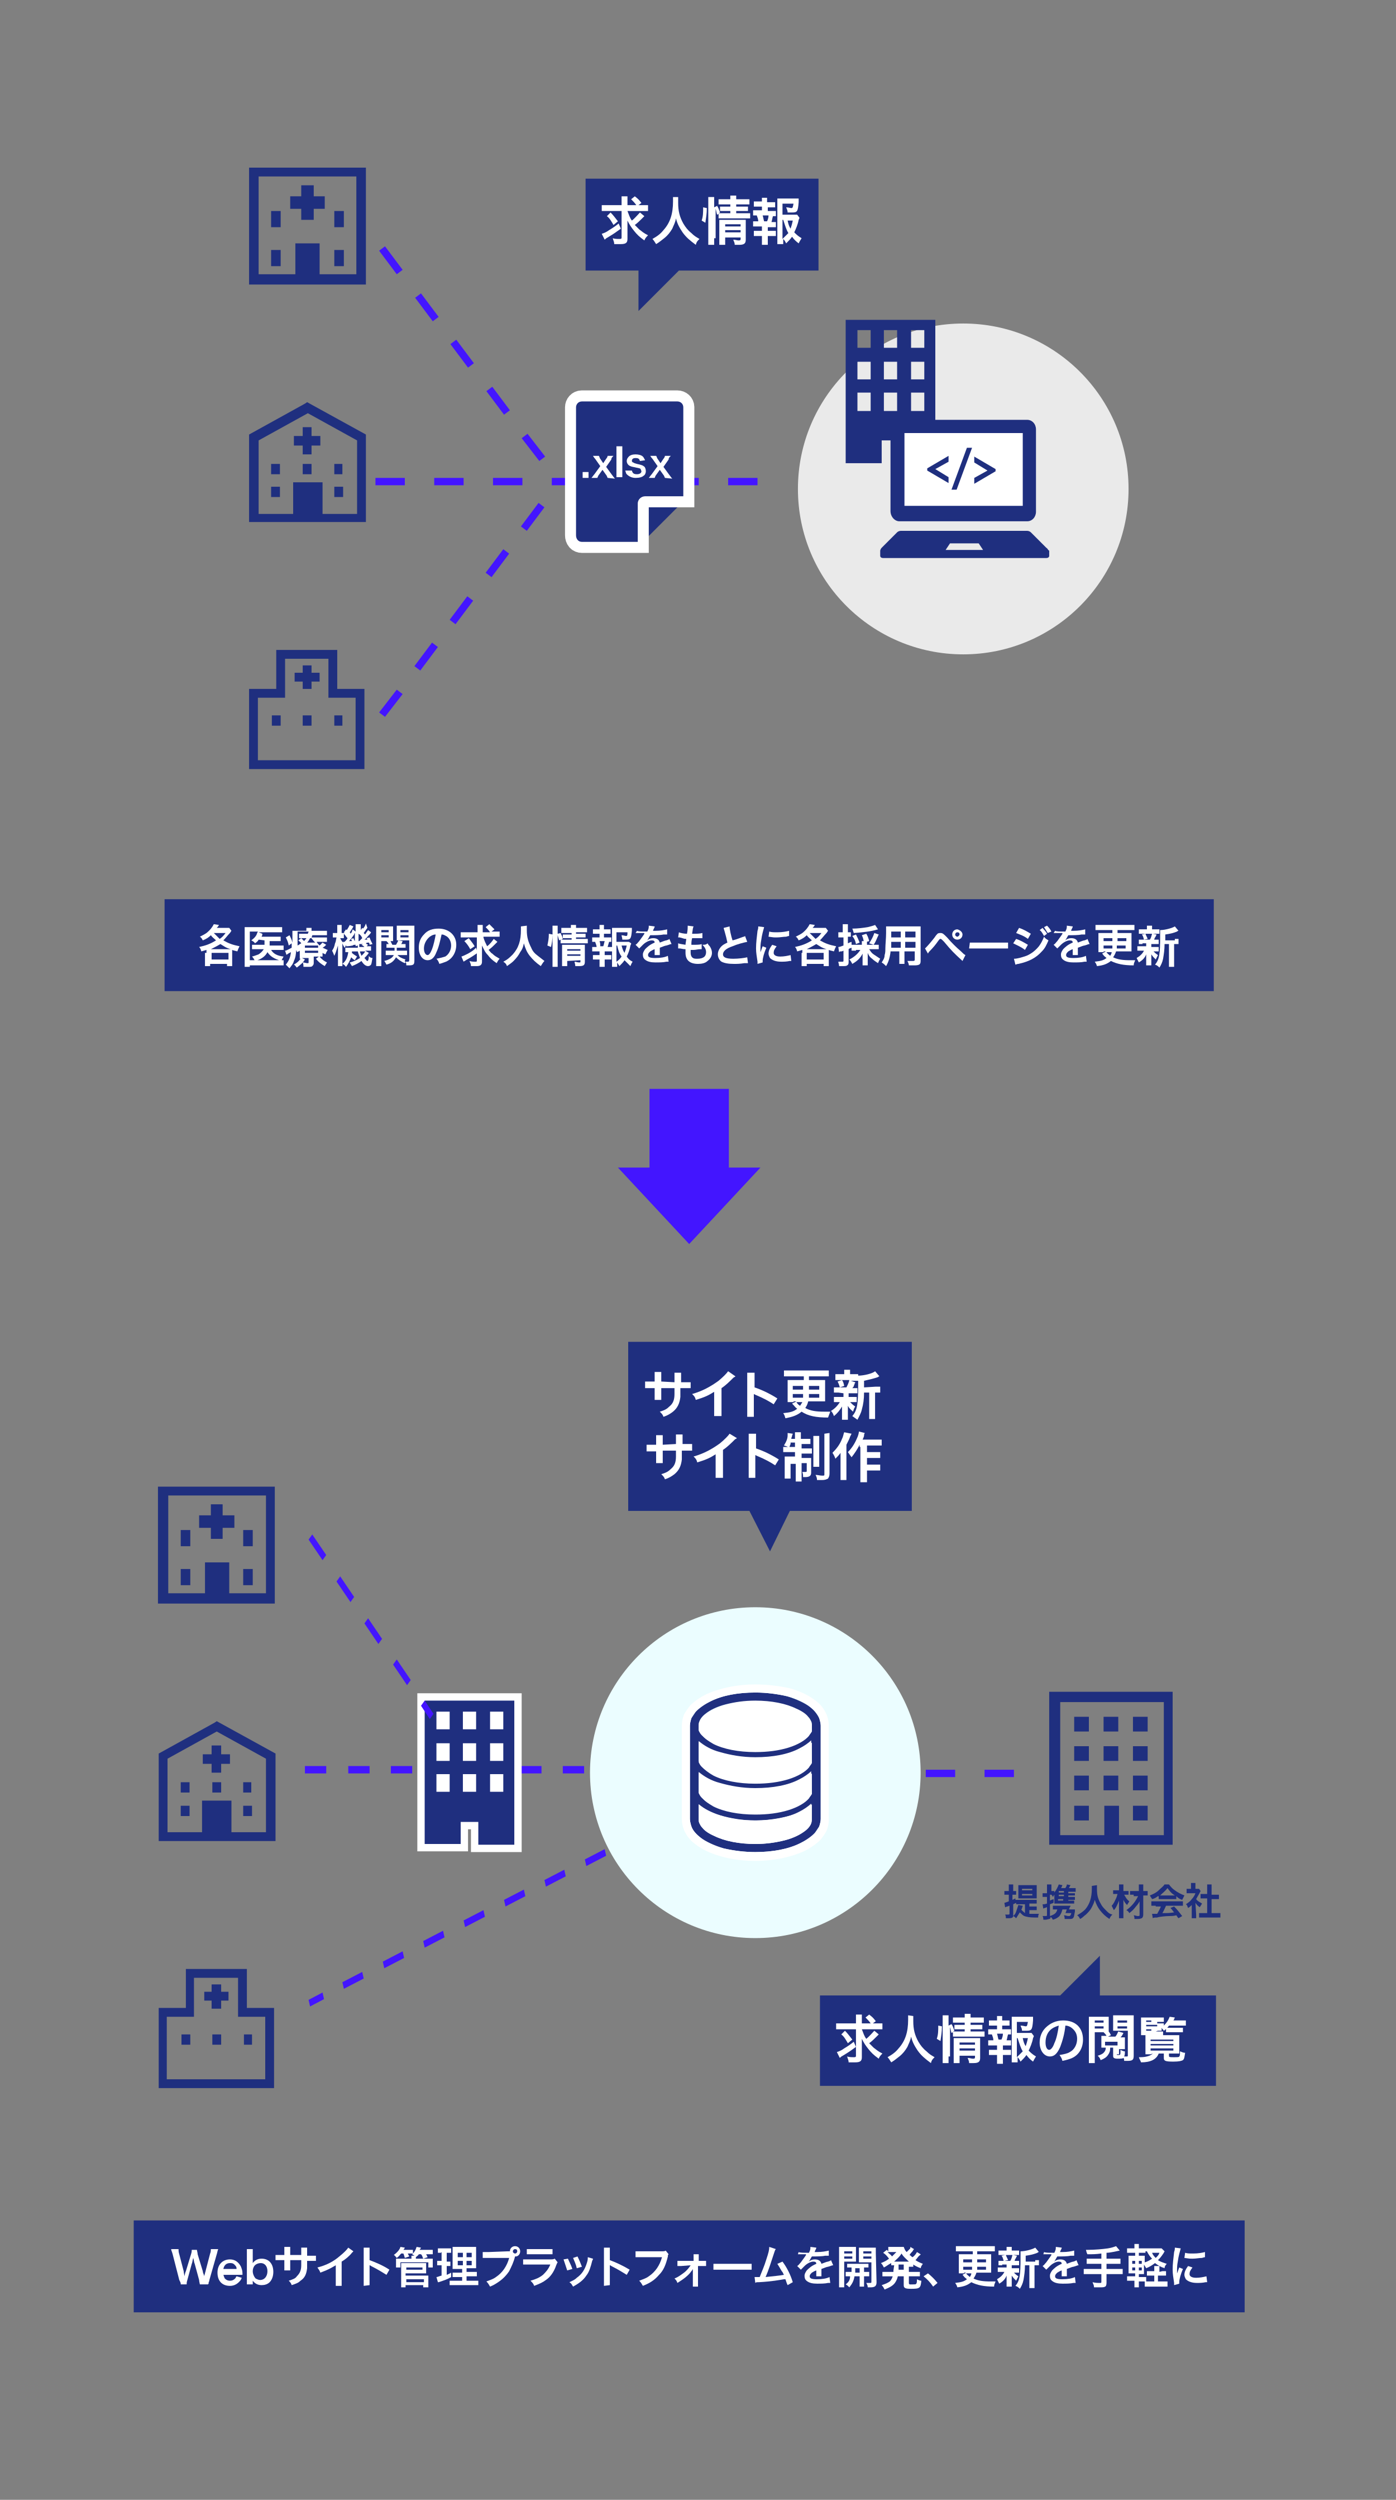 <?xml version="1.0" encoding="utf-8"?>
<!-- Generator: Adobe Illustrator 25.4.1, SVG Export Plug-In . SVG Version: 6.00 Build 0)  -->
<svg version="1.1" id="レイヤー_1" xmlns="http://www.w3.org/2000/svg" xmlns:xlink="http://www.w3.org/1999/xlink" x="0px"
	 y="0px" viewBox="0 0 190 340" style="enable-background:new 0 0 190 340;" xml:space="preserve">
<rect x="0" y="0" width="190" height="340" fill="#808080" stroke="none"/>
<style type="text/css">
	.st0{fill:#1F2F7F;}
	.st1{fill:#EAEAEA;}
	.st2{fill:#FFFFFF;}
	.st3{fill:#4315FF;}
	.st4{fill:none;stroke:#FFFFFF;stroke-width:3;}
	.st5{fill:#EBFDFF;}
	.st6{fill:none;stroke:#FFFFFF;stroke-width:2;}
</style>
<rect x="22.4" y="122.3" class="st0" width="142.8" height="12.5"/>
<g>
	<circle class="st1" cx="131.1" cy="66.5" r="22.5"/>
	<g>
		<path class="st0" d="M115.1,43.5V63h4.9v-3.1h2.4V63h4.9V43.5H115.1z M118.5,55.9h-1.8v-2.5h1.8V55.9z M118.5,51.6h-1.8v-2.4h1.8
			V51.6z M118.5,47.3h-1.8v-2.4h1.8V47.3z M122.1,55.9h-1.8v-2.5h1.8V55.9z M122.1,51.6h-1.8v-2.4h1.8V51.6z M122.1,47.3h-1.8v-2.4
			h1.8V47.3z M125.8,55.9H124v-2.5h1.8V55.9z M125.8,51.6H124v-2.4h1.8V51.6z M125.8,47.3H124v-2.4h1.8V47.3z"/>
	</g>
	<g>
		<path class="st0" d="M33.9,22.8v15.9h15.9V22.8H33.9z M48.5,37.3h-5v-4.2h-3.3v4.2h-5V24h13.3V37.3L48.5,37.3z"/>
		<polygon class="st0" points="41,29.9 42.7,29.9 42.7,28.4 44.2,28.4 44.2,26.7 42.7,26.7 42.7,25.2 41,25.2 41,26.7 39.5,26.7 
			39.5,28.4 41,28.4 		"/>
		<rect x="36.9" y="28.7" class="st0" width="1.3" height="2.2"/>
		<rect x="36.9" y="34" class="st0" width="1.3" height="2.2"/>
		<rect x="45.5" y="28.7" class="st0" width="1.3" height="2.2"/>
		<rect x="45.5" y="34" class="st0" width="1.3" height="2.2"/>
	</g>
	<g>
		<path class="st0" d="M41.8,54.7l-0.3,0.2l-7.6,4.2V71h6.6H41h1.7h0.5h6.6V59.1L41.8,54.7z M48.6,69.9h-4.7v-4.3h-4v4.3h-4.7v-10
			l6.7-3.7l6.7,3.7V69.9z"/>
		<rect x="36.9" y="66.2" class="st0" width="1.2" height="1.4"/>
		<rect x="36.9" y="63.1" class="st0" width="1.2" height="1.4"/>
		<rect x="41.2" y="63.1" class="st0" width="1.2" height="1.4"/>
		<polygon class="st0" points="41.2,58.1 41.2,59.3 40,59.3 40,60.6 41.2,60.6 41.2,61.8 42.4,61.8 42.4,60.6 43.6,60.6 43.6,59.3 
			42.4,59.3 42.4,58.1 		"/>
		<rect x="45.5" y="63.1" class="st0" width="1.1" height="1.4"/>
		<rect x="45.5" y="66.2" class="st0" width="1.2" height="1.4"/>
	</g>
	<g>
		<rect x="122.4" y="58.5" class="st2" width="17.3" height="10.8"/>
		<g>
			<path class="st0" d="M122.4,70.9h17.4c0.7,0,1.2-0.6,1.2-1.3V58.4c0-0.7-0.5-1.3-1.2-1.3h-17.4c-0.7,0-1.2,0.6-1.2,1.3v11.1
				C121.2,70.3,121.8,70.9,122.4,70.9z M123.1,58.9h16.1v9.9h-16.1C123.1,68.8,123.1,58.9,123.1,58.9z"/>
			<path class="st0" d="M142.4,74.5l-2.1-2.1c-0.1-0.1-0.3-0.2-0.5-0.2h-17.2c-0.2,0-0.4,0.1-0.5,0.2l-2.1,2.1
				c-0.1,0.1-0.2,0.3-0.2,0.4v0.7c0,0.2,0.2,0.3,0.4,0.3h22.2c0.2,0,0.4-0.1,0.4-0.3v-0.7C142.6,74.8,142.6,74.6,142.4,74.5z
				 M128.7,74.8l0.6-0.9h3.9l0.6,0.9H128.7z"/>
		</g>
		<g>
			<path class="st0" d="M129.1,64.9v0.8l-2.9-1.7v-0.3l2.9-1.7v0.8l-1.8,1L129.1,64.9z"/>
			<path class="st0" d="M132.3,60.9l-2.1,5.7h-0.7l2.1-5.7H132.3z"/>
			<path class="st0" d="M132.6,62.9v-0.8l2.9,1.7v0.3l-2.9,1.7V65l1.8-1L132.6,62.9z"/>
		</g>
	</g>
	<g>
		<path class="st0" d="M44.7,89.6v4.1v1.2h1.2h2.5v8.5H35.1v-8.5h2.5h1.2v-1.2v-4.1H44.7 M45.9,88.4h-8.3v5.3h-3.7v10.9h15.7V93.7
			h-3.7V88.4L45.9,88.4z"/>
		<rect x="37" y="97.3" class="st0" width="1.2" height="1.4"/>
		<rect x="41.2" y="97.3" class="st0" width="1.2" height="1.4"/>
		<rect x="45.5" y="97.3" class="st0" width="1.1" height="1.4"/>
		<polygon class="st0" points="43.5,91.5 42.4,91.5 42.4,90.5 41.2,90.5 41.2,91.5 40.1,91.5 40.1,92.7 41.2,92.7 41.2,93.7 
			42.4,93.7 42.4,92.7 43.5,92.7 		"/>
	</g>
	<polygon class="st0" points="111.4,24.3 79.7,24.3 79.7,36.8 86.9,36.8 86.9,42.3 92.4,36.8 111.4,36.8 	"/>
	<g>
		<path class="st2" d="M85.4,28.7c0.2,0.5,0.3,0.9,0.6,1.3c0.4-0.3,0.8-0.8,1.1-1.1l0.6,0.5c-0.1,0.1-0.1,0.1-0.4,0.4
			c-0.2,0.2-0.5,0.5-0.9,0.8c0.2,0.2,0.4,0.4,0.6,0.6c0.4,0.3,0.6,0.5,1.2,0.8c-0.2,0.2-0.4,0.4-0.5,0.7c-0.7-0.5-1-0.8-1.4-1.3
			s-0.6-0.8-0.9-1.4c0,0.3,0,0.7,0,1v1.5c0,0.5-0.2,0.7-0.9,0.7c-0.3,0-0.6,0-0.9,0c0-0.3-0.1-0.4-0.2-0.8c0.3,0.1,0.6,0.1,0.9,0.1
			c0.2,0,0.3,0,0.3-0.2v-3.6h-1.9c-0.3,0-0.5,0-0.8,0v-0.8c0.2,0,0.4,0,0.8,0h1.9v-0.4c0-0.3,0-0.6,0-0.8h0.8c0,0.2,0,0.4,0,0.8v0.4
			h1.2c-0.2-0.3-0.4-0.5-0.7-0.8l0.5-0.4c0.5,0.4,0.5,0.4,0.9,0.9l-0.4,0.3h0.5c0.4,0,0.6,0,0.8,0v0.8c-0.2,0-0.4,0-0.8,0H85.4z
			 M84.5,31.1c-0.7,0.5-0.8,0.6-1.8,1.2c-0.2,0.1-0.3,0.2-0.4,0.3l-0.4-0.8c0.3-0.1,0.6-0.2,1-0.5c0.5-0.3,0.8-0.5,1.3-0.9
			L84.5,31.1z M83.1,28.9c0.4,0.4,0.6,0.7,1,1.2l-0.6,0.5c-0.3-0.5-0.5-0.9-0.9-1.2L83.1,28.9z"/>
		<path class="st2" d="M92.3,26.9c0,0.1,0,0.5,0,0.7c0,1.1,0.2,1.9,0.7,2.8c0.3,0.5,0.6,0.9,1.1,1.3c0.4,0.4,0.6,0.5,1.1,0.8
			c-0.3,0.3-0.4,0.4-0.5,0.8c-0.8-0.6-1.3-1-1.8-1.7c-0.4-0.6-0.7-1.1-0.9-1.9c-0.1,0.6-0.3,0.9-0.5,1.4c-0.3,0.5-0.6,0.9-1.1,1.3
			c-0.4,0.3-0.6,0.5-1.1,0.8c-0.2-0.3-0.3-0.5-0.5-0.7c0.7-0.4,1.1-0.7,1.5-1.2c0.9-1,1.3-2.2,1.3-3.9c0-0.3,0-0.4,0-0.6h0.7
			C92.3,26.8,92.3,26.9,92.3,26.9z"/>
		<path class="st2" d="M95.5,30c0.2-0.6,0.2-1.1,0.2-1.8l0.5,0.1c0,0.8-0.1,1.3-0.2,2L95.5,30z M97.2,32.4c0,0.4,0,0.6,0,0.9h-0.8
			c0-0.2,0-0.6,0-0.9v-4.8c0-0.3,0-0.5,0-0.8h0.8c0,0.2,0,0.4,0,0.8v0.6l0.4-0.2c0.2,0.3,0.2,0.4,0.4,0.9L97.8,29c0.2,0,0.3,0,0.6,0
			h1v-0.3h-0.8c-0.3,0-0.4,0-0.6,0v-0.6c0.2,0,0.3,0,0.6,0h0.8v-0.3h-0.9c-0.4,0-0.5,0-0.7,0v-0.7c0.2,0,0.3,0,0.7,0h0.9
			c0-0.2,0-0.3,0-0.5h0.8c0,0.2,0,0.3,0,0.5h1.1c0.4,0,0.5,0,0.7,0v0.7c-0.2,0-0.4,0-0.7,0h-1.1v0.3h1c0.3,0,0.4,0,0.6,0v0.6
			c-0.2,0-0.3,0-0.6,0h-1V29h1.2c0.3,0,0.5,0,0.7,0v0.7c-0.2,0-0.4,0-0.7,0h-2.9c-0.3,0-0.5,0-0.7,0v-0.6l-0.2,0.1
			c-0.1-0.3-0.1-0.5-0.2-0.8v4H97.2z M98.7,32.5c0,0.3,0,0.6,0,0.8h-0.8c0-0.2,0-0.4,0-0.8v-2c0-0.3,0-0.4,0-0.6c0.2,0,0.3,0,0.6,0
			h2.4c0.3,0,0.5,0,0.6,0c0,0.2,0,0.4,0,0.7v2c0,0.5-0.2,0.7-0.9,0.7c-0.2,0-0.3,0-0.6,0c0-0.3-0.1-0.4-0.2-0.7
			c0.3,0,0.5,0.1,0.7,0.1s0.3,0,0.3-0.2v-0.2h-2.1V32.5z M100.8,30.8v-0.3h-2.1v0.3H100.8z M100.8,31.6v-0.3h-2.1v0.3H100.8z"/>
		<path class="st2" d="M105,28.7c0.3,0,0.4,0,0.6,0v0.7c-0.1,0-0.2,0-0.4,0c-0.1,0.3-0.1,0.5-0.2,0.8h0.1c0.2,0,0.4,0,0.5,0v0.7
			c-0.2,0-0.3,0-0.6,0h-0.5v0.5h0.5c0.3,0,0.4,0,0.6,0v0.7c-0.2,0-0.3,0-0.6,0h-0.5v0.5c0,0.2,0,0.5,0,0.7h-0.8c0-0.2,0-0.4,0-0.7
			v-0.5h-0.5c-0.3,0-0.4,0-0.6,0v-0.7c0.2,0,0.3,0,0.6,0h0.5v-0.6h-0.6c-0.3,0-0.4,0-0.6,0v-0.7c0.2,0,0.3,0,0.6,0h0.1
			c0-0.3-0.1-0.5-0.2-0.8c-0.2,0-0.3,0-0.5,0v-0.7c0.2,0,0.3,0,0.6,0h0.6v-0.5h-0.5c-0.2,0-0.4,0-0.6,0v-0.7c0.2,0,0.3,0,0.6,0h0.5
			l0,0c0-0.2,0-0.4,0-0.5h0.7c0,0.2,0,0.3,0,0.5v0.1h0.5c0.3,0,0.4,0,0.6,0v0.7c-0.2,0-0.3,0-0.6,0h-0.4v0.5H105z M104.4,30.1
			c0.1-0.2,0.2-0.5,0.2-0.8h-0.8c0.1,0.3,0.1,0.5,0.2,0.8H104.4z M108.8,29.6c0,0.1,0,0.1-0.1,0.3c-0.1,0.6-0.4,1.3-0.6,1.7
			c0.3,0.3,0.5,0.5,1,0.8c-0.2,0.3-0.3,0.5-0.4,0.7c-0.4-0.3-0.6-0.5-0.9-0.9c-0.2,0.3-0.5,0.6-0.8,0.9c-0.1-0.2-0.2-0.4-0.4-0.6
			c0,0.3,0,0.4,0,0.7h-0.8c0-0.3,0-0.5,0-0.8v-4.7c0-0.3,0-0.5,0-0.7c0.2,0,0.4,0,0.6,0h1.7c0.3,0,0.5,0,0.6,0c0,0.2,0,0.3,0,0.5
			c-0.1,1.3-0.2,1.4-0.9,1.4c-0.2,0-0.3,0-0.6,0c0-0.3-0.1-0.4-0.2-0.7c0.3,0,0.6,0.1,0.7,0.1c0.2,0,0.2-0.1,0.3-0.6h-1.5v1.5h1.3
			c0.3,0,0.5,0,0.7,0L108.8,29.6z M106.5,32.5c0.3-0.3,0.5-0.5,0.8-0.8c-0.3-0.5-0.4-0.9-0.7-1.8h-0.1
			C106.5,29.9,106.5,32.5,106.5,32.5z M107.2,30c0.1,0.5,0.2,0.8,0.4,1.1c0.1-0.3,0.2-0.6,0.3-1.1H107.2z"/>
	</g>
	<path class="st3" d="M103.1,66h-4v-1h4V66z M95.1,66h-4v-1h4V66z M87.1,66h-4v-1h4V66z M79.1,66h-4v-1h4V66z M71.1,66h-4v-1h4V66z
		 M63.1,66h-4v-1h4V66z M55.1,66h-4v-1h4V66z"/>
	<g>
		<path class="st0" d="M87.8,69.1v4.3l5-5h-4.4C87.9,68.4,87.8,68.6,87.8,69.1z"/>
		<g>
			<path class="st4" d="M79.2,73.7h7.6v-5.2c0-0.6,0.5-1,1-1H93V55.4c0-0.5-0.4-0.8-0.8-0.8h-13c-0.5,0-0.8,0.4-0.8,0.8v17.4
				C78.4,73.3,78.7,73.7,79.2,73.7z"/>
			<path class="st0" d="M79.2,73.7h7.6v-5.2c0-0.6,0.5-1,1-1H93V55.4c0-0.5-0.4-0.8-0.8-0.8h-13c-0.5,0-0.8,0.4-0.8,0.8v17.4
				C78.4,73.3,78.7,73.7,79.2,73.7z"/>
		</g>
	</g>
	<g>
		<path class="st2" d="M79.3,65v-0.8h0.8V65H79.3z"/>
		<path class="st2" d="M82.7,65c-0.1-0.2-0.1-0.3-0.2-0.4L82,63.9l-0.5,0.7c-0.1,0.1-0.1,0.2-0.2,0.4h-0.8c0.1-0.1,0.3-0.4,0.4-0.5
			l0.8-1.1l-0.7-1c-0.1-0.1-0.1-0.1-0.3-0.4h0.8c0.1,0.1,0.1,0.3,0.2,0.4l0.4,0.6l0.4-0.6c0.1-0.1,0.2-0.3,0.2-0.4h0.8
			c-0.2,0.2-0.3,0.3-0.3,0.5l-0.7,1l0.8,1.1c0.1,0.1,0.2,0.3,0.4,0.5L82.7,65L82.7,65z"/>
		<path class="st2" d="M84.7,60.7c0,0.2,0,0.4,0,0.7v2.8c0,0.3,0,0.5,0,0.7h-0.8c0-0.2,0-0.4,0-0.7v-2.8c0-0.3,0-0.5,0-0.7H84.7z"/>
		<path class="st2" d="M86,64c0.1,0.4,0.3,0.5,0.7,0.5c0.4,0,0.6-0.2,0.6-0.4c0-0.1-0.1-0.2-0.1-0.3c-0.1-0.1-0.1-0.1-0.6-0.2
			c-0.4-0.1-0.6-0.1-0.8-0.2c-0.3-0.1-0.5-0.4-0.5-0.7c0-0.2,0.1-0.4,0.2-0.5c0.2-0.3,0.6-0.4,1-0.4s0.8,0.1,1,0.3
			c0.1,0.1,0.2,0.3,0.3,0.5l-0.7,0.1c-0.1-0.3-0.2-0.4-0.6-0.4c-0.3,0-0.5,0.1-0.5,0.4c0,0.1,0.1,0.2,0.2,0.2
			c0.1,0.1,0.2,0.1,0.5,0.2c0.5,0.1,0.8,0.2,0.9,0.3c0.2,0.1,0.3,0.4,0.3,0.7c0,0.2-0.1,0.5-0.3,0.6C87.4,64.9,87,65,86.5,65
			s-0.9-0.2-1.2-0.5c-0.1-0.1-0.1-0.2-0.2-0.5H86z"/>
		<path class="st2" d="M90.5,65c-0.1-0.2-0.1-0.3-0.2-0.4l-0.5-0.7l-0.5,0.7c-0.1,0.1-0.1,0.2-0.2,0.4h-0.8c0.1-0.1,0.3-0.4,0.4-0.5
			l0.8-1.1l-0.7-1c-0.1-0.1-0.1-0.1-0.3-0.4h0.8c0.1,0.1,0.1,0.3,0.2,0.4l0.4,0.6l0.4-0.6c0.1-0.1,0.2-0.3,0.2-0.4h0.8
			c-0.2,0.2-0.3,0.3-0.3,0.5l-0.7,1l0.8,1.1c0.1,0.1,0.2,0.3,0.4,0.5L90.5,65L90.5,65z"/>
	</g>
	<path class="st3" d="M73.4,62.7L71,59.6l0.8-0.6l2.4,3.1L73.4,62.7z M68.6,56.4l-2.4-3.2l0.8-0.6l2.4,3.2L68.6,56.4z M63.7,50
		l-2.4-3.2l0.8-0.6l2.4,3.2L63.7,50z M58.9,43.7l-2.4-3.2l0.8-0.6l2.4,3.2L58.9,43.7z M54,37.3l-2.4-3.2l0.8-0.6l2.4,3.2L54,37.3z"
		/>
	<path class="st3" d="M52.4,97.5l-0.8-0.6l2.4-3.1l0.8,0.6L52.4,97.5z M57.2,91.2l-0.8-0.6l2.4-3.2l0.8,0.6L57.2,91.2z M62,84.9
		l-0.8-0.6l2.4-3.2l0.8,0.6L62,84.9z M66.9,78.5l-0.8-0.6l2.4-3.2l0.8,0.6L66.9,78.5z M71.7,72.2l-0.8-0.6l2.4-3.2l0.8,0.6
		L71.7,72.2z"/>
</g>
<g>
	<path class="st2" d="M28.1,129.6c0-0.1,0-0.2,0-0.4c-0.3,0.1-0.4,0.1-0.7,0.2c-0.1-0.3-0.1-0.4-0.3-0.6c0.9-0.2,1.5-0.4,2.3-0.9
		c-0.3-0.3-0.5-0.4-0.7-0.7c-0.3,0.3-0.6,0.5-1.1,0.7c-0.1-0.2-0.2-0.4-0.4-0.5c0.4-0.2,0.6-0.3,0.9-0.5c0.5-0.4,0.8-0.8,1-1.2
		l0.7,0.1c-0.1,0.2-0.2,0.3-0.3,0.4h1.2c0.2,0,0.4,0,0.5,0l0.3,0.4c-0.1,0.1-0.1,0.2-0.3,0.4c-0.2,0.2-0.5,0.6-0.8,0.9
		c0.7,0.4,1.2,0.6,2.2,0.8c-0.1,0.2-0.2,0.4-0.3,0.7c-0.3-0.1-0.5-0.1-0.7-0.2c0,0.1,0,0.2,0,0.4v1.2c0,0.2,0,0.4,0,0.6h-0.7v-0.3
		h-2.3v0.3h-0.7c0-0.2,0-0.4,0-0.6v-1.2L28.1,129.6L28.1,129.6z M31.4,129.1c-0.7-0.2-0.9-0.4-1.4-0.7c-0.5,0.3-0.9,0.5-1.3,0.7
		H31.4L31.4,129.1z M28.8,130.5h2.3v-0.9h-2.3C28.8,129.6,28.8,130.5,28.8,130.5z M29.1,126.9c0.3,0.3,0.5,0.5,0.8,0.8
		c0.3-0.2,0.5-0.4,0.8-0.8H29.1L29.1,126.9z"/>
	<path class="st2" d="M35.2,127.8c-0.1,0.2-0.2,0.3-0.5,0.5c-0.1-0.2-0.3-0.3-0.5-0.4c0.4-0.3,0.7-0.6,0.8-1c0-0.1,0.1-0.1,0.1-0.2
		H34v3.9h3.9c0.3,0,0.5,0,0.7,0v0.7c-0.2,0-0.4,0-0.7,0H34v0.2h-0.7c0-0.2,0-0.4,0-0.7v-4.1c0-0.3,0-0.5,0-0.6c0.2,0,0.3,0,0.6,0
		h3.8c0.3,0,0.5,0,0.7,0v0.7c-0.2,0-0.4,0-0.6,0h-2.6l0.5,0.2v0.1c0,0.1,0,0.1-0.1,0.3h2c0.3,0,0.4,0,0.6,0v0.6c-0.2,0-0.4,0-0.6,0
		h-0.9c0,0.1,0,0.1,0,0.1c0,0.2,0,0.3,0,0.5H38c0.3,0,0.4,0,0.6,0v0.6c-0.2,0-0.3,0-0.6,0h-1.1c0.3,0.5,0.8,0.8,1.7,0.9
		c-0.1,0.2-0.2,0.3-0.3,0.6c-1-0.3-1.5-0.6-1.9-1.2c-0.3,0.6-0.9,1-1.7,1.2c-0.1-0.2-0.2-0.4-0.4-0.6c0.4-0.1,0.6-0.2,0.9-0.3
		c0.3-0.2,0.5-0.4,0.7-0.7h-1c-0.3,0-0.5,0-0.6,0v-0.6c0.2,0,0.3,0,0.7,0h1c0-0.2,0-0.3,0-0.6L35.2,127.8L35.2,127.8z"/>
	<path class="st2" d="M43.9,129.6c0,0.3,0,0.4,0,0.5c-0.1,0-0.2,0-0.4,0c0.3,0.4,0.6,0.6,1,0.8c-0.1,0.2-0.2,0.3-0.3,0.5
		c-0.5-0.3-0.8-0.5-1.2-1l0.4-0.3h-0.7v0.9c0,0.2-0.1,0.3-0.2,0.4c-0.1,0.1-0.2,0.1-0.5,0.1c-0.2,0-0.4,0-0.7,0c0-0.2,0-0.4-0.1-0.6
		c0.2,0,0.5,0.1,0.6,0.1c0.2,0,0.2,0,0.2-0.1v-0.6h-0.6c-0.1,0-0.2,0-0.3,0l0.4,0.2c-0.3,0.5-0.6,0.7-1.1,1.1
		c-0.2-0.2-0.2-0.3-0.4-0.4c0.5-0.3,0.7-0.5,0.9-0.8c-0.1,0-0.1,0-0.1,0c0-0.2,0-0.2,0-0.5v-0.6c-0.1,0.1-0.2,0.1-0.4,0.2
		c0-0.2-0.1-0.2-0.1-0.3c0,0.6-0.1,1.1-0.3,1.5c-0.1,0.4-0.3,0.6-0.6,1c-0.2-0.2-0.3-0.3-0.5-0.5c0.4-0.5,0.6-0.9,0.7-1.7
		c-0.2,0.1-0.4,0.2-0.5,0.3c0,0-0.1,0-0.1,0.1l-0.2-0.6c0.2,0,0.5-0.2,0.9-0.4c0-0.2,0-0.3,0-0.6l-0.4,0.3c-0.1-0.5-0.2-0.7-0.4-1.1
		l0.5-0.3c0.2,0.4,0.3,0.6,0.4,1c0,0,0-0.1,0-0.2c0-0.1,0-0.4,0-0.6c0-0.5,0-0.5,0-0.8c0.2,0,0.4,0,0.7,0h1.2l0,0c0-0.2,0-0.2,0-0.4
		h0.7c0,0.1,0,0.2,0,0.4l0,0h1.4c0.3,0,0.5,0,0.7,0v0.6c-0.2,0-0.4,0-0.7,0h-1.3c0,0.2-0.1,0.2-0.1,0.3h1.5c0.3,0,0.4,0,0.6,0v0.6
		c-0.2,0-0.3,0-0.6,0h-0.8c0.1,0.2,0.2,0.3,0.4,0.5c0.2-0.2,0.3-0.3,0.4-0.4l0.5,0.3c-0.2,0.2-0.3,0.3-0.5,0.4
		c0.3,0.1,0.4,0.2,0.7,0.3c-0.1,0.2-0.2,0.3-0.3,0.6C44.1,129.7,44,129.7,43.9,129.6L43.9,129.6L43.9,129.6z M40.5,127.6
		c0,0.4,0,0.6,0,1c0.2-0.1,0.3-0.2,0.5-0.3c-0.1-0.2-0.2-0.2-0.4-0.4l0.4-0.3c0.2,0.2,0.3,0.3,0.4,0.4c0.1-0.2,0.2-0.2,0.3-0.4h-0.5
		c-0.3,0-0.4,0-0.5,0V127c0.2,0,0.3,0,0.6,0h0.6c0-0.1,0.1-0.2,0.1-0.3h-1.5V127.6z M41.5,128.9h1.8v-0.3h-1.8V128.9z M41.5,129.6
		h1.8v-0.3h-1.8V129.6z M42.9,128.2c-0.2-0.2-0.3-0.3-0.5-0.6h-0.2c-0.1,0.2-0.2,0.4-0.4,0.6H42.9z"/>
	<path class="st2" d="M50,126.2c-0.2,0.3-0.3,0.4-0.5,0.7c0.1,0.1,0.1,0.1,0.2,0.2c0.1-0.2,0.2-0.3,0.4-0.6l0.4,0.3
		c-0.1,0.2-0.1,0.2-0.4,0.5c-0.2,0.2-0.3,0.4-0.5,0.5c0.2,0,0.2,0,0.4,0c0-0.1-0.1-0.1-0.1-0.2l0.4-0.1c0.1,0.3,0.2,0.5,0.4,0.9
		l-0.4,0.1c0-0.1,0-0.2-0.1-0.3c-0.1,0-0.3,0-0.4,0.1c0.1,0.1,0.1,0.1,0.3,0.2l-0.2,0.2l0,0c0.4,0,0.5,0,0.6,0v0.6
		c-0.2,0-0.4,0-0.6,0h-0.2l0.5,0.3c-0.2,0.3-0.4,0.5-0.6,0.7c0.2,0.2,0.3,0.4,0.4,0.4c0.1,0,0.2-0.2,0.2-0.7
		c0.1,0.2,0.3,0.3,0.5,0.3c-0.1,0.4-0.1,0.7-0.2,0.9c-0.1,0.1-0.2,0.2-0.4,0.2c-0.3,0-0.6-0.2-0.9-0.7c-0.4,0.3-0.8,0.5-1.3,0.7
		c-0.1-0.2-0.2-0.3-0.3-0.5c0.5-0.1,0.9-0.3,1.4-0.6c-0.1-0.3-0.2-0.5-0.3-0.9h-0.8c0,0.1,0,0.1,0,0.2c0.2,0.2,0.4,0.3,0.7,0.5
		c-0.1,0.1-0.1,0.2-0.2,0.3c-0.1,0.2-0.1,0.2-0.1,0.2c-0.2-0.1-0.4-0.3-0.5-0.4c-0.2,0.5-0.4,0.9-0.7,1.3c-0.2-0.2-0.2-0.3-0.5-0.4
		c0.5-0.4,0.7-0.9,0.8-1.6c-0.2,0-0.3,0-0.4,0v-0.6c0.1,0,0.2,0,0.5,0h1.2c0-0.2,0-0.2,0-0.3l-0.3,0.1c0-0.1,0-0.1,0-0.2
		c-0.2,0-0.3,0-0.4,0.1c-0.5,0.1-0.8,0.1-0.9,0.1v-0.2c-0.1,0.2-0.1,0.3-0.2,0.4c-0.1-0.2-0.2-0.3-0.3-0.6c0,0.2,0,0.5,0,0.7v1.7
		c0,0.4,0,0.6,0,0.7H46c0-0.2,0-0.4,0-0.7v-1.1c0-0.3,0-0.5,0-1c-0.2,0.6-0.3,1-0.5,1.4c-0.1-0.3-0.2-0.5-0.3-0.7
		c0.2-0.3,0.3-0.5,0.4-1c0.1-0.2,0.1-0.3,0.2-0.8h-0.1c-0.1,0-0.3,0-0.4,0v-0.6c0.1,0,0.2,0,0.4,0h0.2v-0.5c0-0.3,0-0.5,0-0.6h0.6
		c0,0.1,0,0.3,0,0.6v0.5h0.1c0.1,0,0.2,0,0.3,0l-0.1-0.1l0.3-0.4l0.1,0.1c0.2-0.3,0.3-0.5,0.4-0.7l0.5,0.2c-0.2,0.4-0.3,0.5-0.5,0.8
		c0.1,0.1,0.1,0.1,0.1,0.2c0.2-0.2,0.2-0.3,0.3-0.6l0.4,0.3c0-0.1,0-0.2,0-0.3c0-0.4,0-0.5,0-0.7h0.7c0,0.1,0,0.2,0,0.4
		c0,0,0,0.1,0,0.2c0,0,0,0.1,0,0.2l0.2-0.3c0.1,0.1,0.1,0.1,0.1,0.1c0.2-0.2,0.3-0.4,0.4-0.7L50,126.2z M46.7,127.6
		c-0.1,0-0.2,0-0.3,0h-0.1c0.1,0.2,0.2,0.4,0.4,0.6v-0.1h0.1h0.1c0.2-0.2,0.3-0.3,0.4-0.5c-0.2-0.2-0.3-0.4-0.5-0.6v0.6H46.7z
		 M48.1,127.6c0.1,0.2,0.1,0.3,0.2,0.4c0-0.5,0-0.8,0-1.1c-0.1,0.1-0.1,0.1-0.1,0.2c-0.2,0.3-0.5,0.7-0.7,0.9c0.2,0,0.2,0,0.4,0
		c0-0.1-0.1-0.1-0.1-0.3L48.1,127.6z M48.8,127c0,0.5,0,0.5,0,1c0,0,0,0,0.1,0c0.2-0.2,0.2-0.2,0.4-0.4
		C49.2,127.3,49,127.1,48.8,127z M49.4,128.4C49.3,128.4,49.3,128.4,49.4,128.4c-0.2,0-0.2,0-0.4,0h-0.1c0,0.1,0,0.2,0,0.4h0.7
		c-0.1-0.1-0.2-0.2-0.4-0.3L49.4,128.4z M49,129.4c0,0.2,0.1,0.3,0.2,0.6c0.3-0.3,0.4-0.4,0.5-0.6H49z"/>
	<path class="st2" d="M51.9,130.7c0,0.4,0,0.6,0,0.7h-0.7c0-0.2,0-0.4,0-0.7v-4c0-0.3,0-0.5,0-0.7c0.2,0,0.3,0,0.6,0h1.1
		c0.3,0,0.4,0,0.6,0c0,0.2,0,0.3,0,0.6v0.9c0,0.3,0,0.4,0,0.5c-0.2,0-0.3,0-0.6,0h-1V130.7z M51.9,126.8h1v-0.3h-1V126.8z
		 M51.9,127.5h1v-0.3h-1V127.5z M54.1,129.9c0.3,0.3,0.5,0.4,1.1,0.6c-0.1,0.1-0.1,0.1-0.1,0.3c0.2,0,0.3,0,0.4,0
		c0.1,0,0.2,0,0.2-0.2v-2.7h-1.2c-0.2,0-0.4,0-0.5,0c0-0.2,0-0.3,0-0.5v-0.9c0-0.2,0-0.4,0-0.6c0.2,0,0.3,0,0.6,0h1.2
		c0.3,0,0.4,0,0.6,0c0,0.2,0,0.4,0,0.7v4c0,0.6-0.1,0.7-0.8,0.7c-0.1,0-0.2,0-0.3,0c0-0.2,0-0.3-0.1-0.5c0,0.1,0,0.1-0.1,0.2
		c-0.5-0.2-0.9-0.5-1.2-0.8c-0.3,0.5-0.6,0.8-1.3,1c-0.1-0.2-0.2-0.4-0.3-0.5c0.4-0.1,0.6-0.2,0.8-0.3s0.4-0.3,0.5-0.5H53
		c-0.2,0-0.4,0-0.5,0v-0.6c0.1,0,0.3,0,0.5,0h0.7c0-0.1,0-0.2,0-0.4H53c-0.2,0-0.3,0-0.4,0v-0.5c0.1,0,0.2,0,0.4,0h-0.1
		c-0.1-0.2-0.1-0.2-0.3-0.4l0.5-0.1c0.1,0.2,0.2,0.4,0.3,0.6h0.5c0.1-0.2,0.2-0.3,0.3-0.6l0.6,0.1c-0.1,0.2-0.1,0.3-0.2,0.4h0.2
		c0.2,0,0.3,0,0.4,0v0.5c-0.1,0-0.2,0-0.4,0H54c0,0.1,0,0.2,0,0.4h0.9c0.2,0,0.3,0,0.5,0v0.6c-0.1,0-0.3,0-0.5,0H54.1z M54.5,126.8
		h1.1v-0.3h-1.1V126.8z M54.5,127.5h1.1v-0.3h-1.1V127.5z"/>
	<path class="st2" d="M59.4,129.5c-0.3,0.8-0.7,1.1-1.2,1.1c-0.7,0-1.2-0.7-1.2-1.7c0-0.7,0.2-1.3,0.7-1.8c0.5-0.6,1.2-0.8,2-0.8
		c1.4,0,2.4,0.9,2.4,2.2c0,1-0.5,1.9-1.4,2.3c-0.3,0.1-0.5,0.2-0.9,0.3c-0.1-0.3-0.2-0.5-0.4-0.7c0.5-0.1,0.9-0.2,1.2-0.3
		c0.5-0.3,0.8-0.9,0.8-1.5s-0.3-1.1-0.7-1.3c-0.2-0.1-0.3-0.2-0.6-0.2C59.9,128,59.7,128.9,59.4,129.5z M58.5,127.4
		c-0.5,0.4-0.8,1-0.8,1.6c0,0.5,0.2,0.9,0.5,0.9c0.2,0,0.4-0.3,0.6-0.8c0.2-0.5,0.4-1.4,0.5-2C59,127.1,58.8,127.2,58.5,127.4z"/>
	<path class="st2" d="M65.8,127.5c0.1,0.4,0.3,0.8,0.5,1.2c0.4-0.3,0.7-0.7,0.9-1l0.5,0.4c-0.1,0.1-0.1,0.1-0.4,0.4
		c-0.2,0.2-0.4,0.4-0.8,0.7c0.2,0.2,0.3,0.4,0.5,0.5c0.3,0.3,0.5,0.4,1,0.7c-0.2,0.2-0.3,0.4-0.4,0.6c-0.6-0.4-0.9-0.7-1.2-1.1
		c-0.4-0.4-0.5-0.7-0.8-1.3c0,0.3,0,0.6,0,0.9v1.3c0,0.4-0.2,0.6-0.7,0.6c-0.2,0-0.5,0-0.8,0c0-0.3-0.1-0.4-0.2-0.7
		c0.3,0.1,0.5,0.1,0.8,0.1c0.2,0,0.2,0,0.2-0.2v-3.1h-1.6c-0.3,0-0.5,0-0.6,0v-0.7c0.2,0,0.4,0,0.7,0H65v-0.3c0-0.3,0-0.5,0-0.7h0.7
		c0,0.2,0,0.4,0,0.7v0.3h1c-0.2-0.3-0.3-0.4-0.6-0.7l0.5-0.4c0.4,0.4,0.4,0.4,0.7,0.7l-0.4,0.3h0.4c0.3,0,0.5,0,0.7,0v0.7
		c-0.2,0-0.4,0-0.7,0h-1.5C65.8,127.4,65.8,127.5,65.8,127.5z M65,129.6c-0.6,0.4-0.7,0.5-1.6,1c-0.1,0.1-0.2,0.1-0.3,0.2l-0.3-0.7
		c0.3-0.1,0.5-0.2,0.9-0.4c0.5-0.3,0.7-0.4,1.1-0.8L65,129.6z M63.8,127.6c0.3,0.4,0.5,0.6,0.8,1.1l-0.6,0.4
		c-0.2-0.4-0.5-0.8-0.8-1.1L63.8,127.6z"/>
	<path class="st2" d="M71.7,125.9c0,0.1,0,0.4,0,0.6c0,1,0.2,1.6,0.6,2.4c0.2,0.5,0.5,0.8,0.9,1.1s0.5,0.4,0.9,0.7
		c-0.2,0.2-0.3,0.4-0.5,0.7c-0.7-0.5-1.1-0.9-1.5-1.4s-0.6-1-0.8-1.7c-0.1,0.5-0.2,0.8-0.5,1.2c-0.2,0.4-0.5,0.8-0.9,1.2
		c-0.3,0.3-0.5,0.4-0.9,0.7c-0.1-0.3-0.2-0.4-0.5-0.6c0.6-0.3,0.9-0.6,1.3-1c0.8-0.9,1.1-1.9,1.1-3.3c0-0.2,0-0.3,0-0.5L71.7,125.9
		L71.7,125.9z"/>
	<path class="st2" d="M74.5,128.6c0.1-0.5,0.2-0.9,0.2-1.6l0.5,0.1c0,0.7-0.1,1.2-0.2,1.7L74.5,128.6z M75.9,130.7
		c0,0.3,0,0.5,0,0.8h-0.7c0-0.2,0-0.5,0-0.8v-4.2c0-0.3,0-0.4,0-0.6h0.7c0,0.2,0,0.4,0,0.6v0.5l0.4-0.1c0.1,0.3,0.2,0.3,0.3,0.8
		l-0.2,0.1c0.1,0,0.3,0,0.5,0h0.9v-0.2h-0.7c-0.2,0-0.3,0-0.5,0v-0.5c0.2,0,0.3,0,0.5,0h0.7v-0.2H77c-0.3,0-0.4,0-0.6,0v-0.7
		c0.2,0,0.3,0,0.6,0h0.7c0-0.2,0-0.3,0-0.4h0.7c0,0.1,0,0.2,0,0.4h0.9c0.3,0,0.4,0,0.6,0v0.6c-0.2,0-0.3,0-0.6,0h-0.9v0.2h0.8
		c0.3,0,0.4,0,0.5,0v0.5c-0.1,0-0.3,0-0.5,0h-0.8v0.2h1c0.3,0,0.4,0,0.6,0v0.6c-0.2,0-0.3,0-0.6,0h-2.5c-0.3,0-0.4,0-0.6,0v-0.5
		l-0.2,0.1c-0.1-0.3-0.1-0.4-0.2-0.7V130.7z M77.2,130.7c0,0.3,0,0.5,0,0.7h-0.7c0-0.2,0-0.3,0-0.7V129c0-0.2,0-0.3,0-0.5
		c0.1,0,0.3,0,0.5,0h2.1c0.3,0,0.4,0,0.5,0c0,0.1,0,0.3,0,0.6v1.7c0,0.5-0.2,0.6-0.8,0.6c-0.1,0-0.2,0-0.5,0c0-0.3-0.1-0.4-0.1-0.6
		c0.2,0,0.4,0.1,0.6,0.1c0.2,0,0.2,0,0.2-0.1v-0.2L77.2,130.7L77.2,130.7z M79,129.3v-0.2h-1.8v0.2H79z M79,130v-0.2h-1.8v0.2H79z"
		/>
	<path class="st2" d="M82.7,127.5c0.2,0,0.4,0,0.5,0v0.6c-0.1,0-0.2,0-0.3,0c-0.1,0.3-0.1,0.4-0.2,0.7h0.1c0.2,0,0.3,0,0.5,0v0.6
		c-0.2,0-0.3,0-0.5,0h-0.5v0.5h0.4c0.2,0,0.3,0,0.5,0v0.6c-0.2,0-0.3,0-0.5,0h-0.4v0.4c0,0.2,0,0.4,0,0.6h-0.7c0-0.2,0-0.4,0-0.6
		v-0.4h-0.4c-0.2,0-0.3,0-0.5,0v-0.6c0.1,0,0.3,0,0.5,0h0.4v-0.5h-0.5c-0.2,0-0.4,0-0.5,0v-0.6c0.1,0,0.2,0,0.5,0h0.1
		c0-0.2-0.1-0.4-0.2-0.7c-0.2,0-0.3,0-0.4,0v-0.6c0.2,0,0.3,0,0.5,0h0.5V127h-0.4c-0.2,0-0.3,0-0.5,0v-0.6c0.1,0,0.3,0,0.5,0h0.4
		v-0.1c0-0.2,0-0.4,0-0.5h0.6c0,0.1,0,0.3,0,0.5v0.1h0.4c0.2,0,0.4,0,0.5,0v0.6c-0.2,0-0.3,0-0.5,0h-0.4v0.5H82.7z M82.1,128.7
		c0.1-0.2,0.1-0.4,0.2-0.7h-0.7c0.1,0.3,0.1,0.4,0.1,0.7H82.1z M85.9,128.3c0,0.1,0,0.1-0.1,0.3c-0.1,0.6-0.3,1.1-0.5,1.5
		c0.2,0.3,0.4,0.5,0.8,0.7c-0.2,0.3-0.2,0.4-0.3,0.6c-0.3-0.3-0.5-0.5-0.8-0.8c-0.2,0.3-0.4,0.5-0.7,0.8c-0.1-0.2-0.2-0.3-0.3-0.5
		c0,0.2,0,0.4,0,0.6h-0.7c0-0.3,0-0.4,0-0.7v-4c0-0.2,0-0.5,0-0.6c0.2,0,0.3,0,0.6,0h1.5c0.3,0,0.5,0,0.6,0c0,0.2,0,0.2,0,0.4
		c-0.1,1.1-0.2,1.2-0.8,1.2c-0.2,0-0.3,0-0.5,0c0-0.3-0.1-0.4-0.1-0.6c0.2,0,0.5,0.1,0.6,0.1c0.2,0,0.2-0.1,0.2-0.5h-1.5v1.3H85
		c0.3,0,0.4,0,0.6,0L85.9,128.3z M83.9,130.8c0.3-0.2,0.5-0.4,0.7-0.7c-0.3-0.4-0.4-0.7-0.6-1.5h-0.1V130.8z M84.6,128.6
		c0.1,0.4,0.2,0.7,0.4,1c0.1-0.3,0.2-0.5,0.3-1H84.6z"/>
	<path class="st2" d="M86.7,126.6c0.2,0.1,0.6,0.1,1.4,0.1c0.2-0.4,0.2-0.5,0.2-0.8l0.8,0.1c0,0.1,0,0.1-0.2,0.5
		c0,0.1,0,0.1-0.1,0.1c0,0,0,0,0.4,0c0.7,0,1.2-0.1,1.6-0.2v0.7c-0.2,0-0.2,0-0.5,0c-0.4,0.1-1.2,0.1-1.8,0.1
		c-0.2,0.3-0.3,0.6-0.5,0.8l0,0c0,0,0,0,0.1-0.1c0.2-0.2,0.5-0.3,0.8-0.3c0.5,0,0.8,0.2,0.9,0.6c0.5-0.2,0.8-0.3,0.9-0.3
		c0.3-0.1,0.3-0.1,0.4-0.2l0.3,0.7c-0.2,0-0.3,0.1-0.7,0.2c-0.1,0-0.4,0.1-0.9,0.3v0.1c0,0.2,0,0.2,0,0.2c0,0.1,0,0.2,0,0.2
		c0,0.1,0,0.2,0,0.2c0,0.1,0,0.2,0,0.3h-0.7c0-0.1,0-0.4,0-0.7c0-0.1,0-0.1,0-0.1c-0.3,0.1-0.4,0.2-0.6,0.3
		c-0.2,0.2-0.3,0.3-0.3,0.5c0,0.3,0.3,0.4,1,0.4s1.3-0.1,1.7-0.3l0.1,0.8c-0.1,0-0.1,0-0.3,0c-0.4,0.1-1,0.1-1.5,0.1
		c-0.6,0-1-0.1-1.3-0.3s-0.4-0.4-0.4-0.8c0-0.2,0.1-0.4,0.3-0.7c0.3-0.3,0.6-0.6,1.3-0.9c0-0.2-0.1-0.3-0.4-0.3s-0.8,0.2-1.2,0.6
		c-0.2,0.2-0.4,0.4-0.5,0.5l-0.5-0.5c0.2-0.1,0.3-0.3,0.5-0.5c0.2-0.3,0.6-0.8,0.7-1c0,0,0,0,0-0.1h-0.1c-0.1,0-0.6,0-0.8,0
		c-0.1,0-0.1,0-0.2,0h-0.1L86.7,126.6z"/>
	<path class="st2" d="M92.3,128.3c0.3,0.1,0.4,0.1,1,0.2c0-0.2,0.1-0.6,0.1-0.8c-0.4,0-0.4-0.1-0.9-0.2c-0.1,0-0.1,0-0.2,0l0.1-0.7
		c0.2,0.1,0.7,0.2,1.1,0.2c0.1-0.5,0.1-0.8,0.1-1c0,0,0,0,0-0.1l0.8,0.1c-0.1,0.2-0.1,0.3-0.2,1c0.7,0,1,0,1.4-0.1v0.7
		c-0.1,0-0.1,0-0.2,0c-0.4,0-0.6,0-0.8,0c-0.1,0-0.1,0-0.4,0c-0.1,0.4-0.1,0.6-0.1,0.9c0.2,0,0.2,0,0.3,0c0.4,0,0.9,0,1.1-0.1v0.7
		c-0.1,0-0.1,0-0.2,0c-0.3,0-0.6,0.1-0.9,0.1c-0.1,0-0.1,0-0.4,0c0,0.2,0,0.3,0,0.4c0,0.3,0.1,0.5,0.2,0.6c0.2,0.2,0.4,0.2,0.7,0.2
		c0.8,0,1.2-0.3,1.2-0.9c0-0.4-0.2-0.7-0.5-1c0.3,0,0.5,0,0.7-0.2c0.1,0.2,0.2,0.3,0.3,0.4c0.2,0.3,0.3,0.6,0.3,0.9
		c0,0.4-0.2,0.8-0.6,1.1c-0.3,0.3-0.8,0.4-1.3,0.4c-1.1,0-1.7-0.5-1.7-1.5c0-0.2,0-0.3,0-0.5c-0.4,0-0.6-0.1-0.8-0.1
		c-0.1,0-0.1,0-0.2,0V128.3z"/>
	<path class="st2" d="M99.3,126c0,0.4,0.2,1.3,0.4,1.9c0.4-0.1,0.4-0.1,1.5-0.5c0.1,0,0.1,0,0.2-0.1l0.3,0.8c-0.5,0.1-1.3,0.3-2,0.6
		c-0.9,0.3-1.3,0.7-1.3,1.1c0,0.4,0.4,0.6,1.4,0.6c0.7,0,1.5-0.1,1.9-0.2l0.1,0.8c-0.1,0-0.2,0-0.5,0c-0.6,0.1-1,0.1-1.4,0.1
		c-0.8,0-1.3-0.1-1.7-0.3c-0.3-0.2-0.5-0.6-0.5-1s0.2-0.8,0.5-1.1c0.2-0.2,0.4-0.3,0.8-0.5c-0.1-0.5-0.2-0.9-0.4-1.6
		c-0.1-0.3-0.1-0.3-0.1-0.4L99.3,126z"/>
	<path class="st2" d="M103.1,131.1c0-0.1,0-0.1,0-0.3c-0.1-0.7-0.2-1.2-0.2-1.8c0-0.8,0.1-1.5,0.2-2.4c0.1-0.3,0.1-0.4,0.1-0.6
		l0.8,0.1c-0.1,0.4-0.3,1-0.4,1.8c-0.1,0.5-0.1,0.8-0.1,1.3c0,0.1,0,0.2,0,0.3c0.1-0.2,0.1-0.3,0.3-0.8l0.5,0.2
		c-0.3,0.7-0.5,1.4-0.5,1.8c0,0,0,0.1,0,0.2L103.1,131.1z M105.7,128.7c-0.3,0.4-0.4,0.6-0.4,0.9c0,0.3,0.3,0.5,0.9,0.5
		c0.5,0,1-0.1,1.4-0.2l0.1,0.8c-0.1,0-0.1,0-0.2,0c-0.5,0.1-0.8,0.1-1.2,0.1c-0.7,0-1.2-0.2-1.5-0.5c-0.1-0.2-0.2-0.4-0.2-0.6
		c0-0.4,0.2-0.8,0.5-1.2L105.7,128.7z M104.7,126.7c0.3,0.1,0.6,0.1,1.1,0.1c0.7,0,1.2-0.1,1.6-0.2v0.7c0,0-0.1,0-0.4,0.1
		c-0.4,0-0.8,0.1-1.3,0.1c-0.4,0-0.4,0-1.1-0.1L104.7,126.7z"/>
	<path class="st2" d="M109.2,129.6c0-0.1,0-0.2,0-0.4c-0.3,0.1-0.4,0.1-0.7,0.2c-0.1-0.3-0.1-0.4-0.3-0.6c0.9-0.2,1.5-0.4,2.3-0.9
		c-0.3-0.3-0.5-0.4-0.7-0.7c-0.3,0.3-0.6,0.5-1.1,0.7c-0.1-0.2-0.2-0.4-0.4-0.5c0.4-0.2,0.6-0.3,0.9-0.5c0.5-0.4,0.8-0.8,1-1.2
		l0.7,0.1c-0.1,0.2-0.2,0.3-0.3,0.4h1.3c0.2,0,0.4,0,0.5,0l0.3,0.4c-0.1,0.1-0.1,0.2-0.3,0.4c-0.2,0.2-0.5,0.6-0.8,0.9
		c0.7,0.4,1.2,0.6,2.2,0.8c-0.1,0.2-0.2,0.4-0.3,0.7c-0.3-0.1-0.5-0.1-0.7-0.2c0,0.1,0,0.2,0,0.4v1.2c0,0.2,0,0.4,0,0.6h-0.7v-0.3
		h-2.3v0.3h-0.7c0-0.2,0-0.4,0-0.6v-1.2L109.2,129.6L109.2,129.6z M112.5,129.1c-0.7-0.2-0.9-0.4-1.4-0.7c-0.5,0.3-0.9,0.5-1.3,0.7
		H112.5L112.5,129.1z M109.8,130.5h2.3v-0.9h-2.3V130.5z M110.2,126.9c0.3,0.3,0.5,0.5,0.8,0.8c0.3-0.2,0.5-0.4,0.8-0.8H110.2
		L110.2,126.9z"/>
	<path class="st2" d="M116.5,129.3c-0.3,0-0.4,0-0.6,0v-0.4c-0.3,0.1-0.3,0.1-0.4,0.2v1.7c0,0.2,0,0.4-0.2,0.5
		c-0.1,0.1-0.3,0.1-0.7,0.1c-0.1,0-0.2,0-0.4,0c0-0.3-0.1-0.4-0.1-0.6c0.2,0,0.3,0,0.5,0s0.2,0,0.2-0.2v-1.3
		c-0.2,0.1-0.2,0.1-0.4,0.1c-0.1,0-0.2,0.1-0.2,0.1l-0.1-0.7c0.2,0,0.4-0.1,0.7-0.2v-1.1h-0.3c-0.1,0-0.3,0-0.4,0v-0.7
		c0.1,0,0.3,0,0.4,0h0.2v-0.5c0-0.3,0-0.4,0-0.6h0.7c0,0.2,0,0.3,0,0.6v0.5h0.1c0.1,0,0.2,0,0.3,0v0.6c-0.1,0-0.2,0-0.3,0h-0.1v0.9
		c0.2-0.1,0.2-0.1,0.5-0.2v0.4c0.1,0,0.3,0,0.5,0h0.9v-0.1c0-0.2,0-0.3,0-0.4h0.7c0,0.1,0,0.2,0,0.4v0.1h1c0.2,0,0.4,0,0.6,0v0.6
		c-0.2,0-0.4,0-0.6,0h-0.7c0.2,0.3,0.3,0.5,0.6,0.7c0.3,0.2,0.6,0.4,0.9,0.6c-0.2,0.3-0.2,0.4-0.3,0.6c-0.3-0.2-0.6-0.4-0.8-0.6
		c-0.3-0.2-0.5-0.5-0.6-0.8c0,0.2,0,0.3,0,0.5v0.6c0,0.2,0,0.4,0,0.6h-0.7c0-0.2,0-0.4,0-0.6v-0.5c0-0.1,0-0.2,0-0.5
		c-0.3,0.6-0.7,1-1.4,1.4c-0.1-0.2-0.2-0.4-0.4-0.6c0.6-0.3,1.1-0.7,1.5-1.3h-0.6C116.5,129.2,116.5,129.3,116.5,129.3z
		 M119.5,126.4C119.4,126.4,119.4,126.4,119.5,126.4c-1,0.3-2,0.4-3.3,0.5c-0.1-0.3-0.1-0.4-0.2-0.6c0.7,0,1.5-0.1,2.1-0.2
		c0.4-0.1,0.8-0.2,1-0.3L119.5,126.4z M116.5,128.4c-0.1-0.5-0.2-0.7-0.5-1.1l0.5-0.2c0.2,0.4,0.3,0.6,0.5,1.1L116.5,128.4z
		 M117.6,128.2c-0.1-0.4-0.1-0.6-0.3-1l0.6-0.2c0.2,0.3,0.3,0.6,0.4,1L117.6,128.2z M118.3,128.3c0.3-0.5,0.5-0.8,0.7-1.4l0.6,0.2
		c-0.3,0.6-0.4,1-0.7,1.4L118.3,128.3z"/>
	<path class="st2" d="M121.2,129.5c-0.1,0.8-0.3,1.4-0.6,1.9c-0.2-0.2-0.3-0.3-0.6-0.5c0.2-0.3,0.4-0.6,0.4-1
		c0.1-0.3,0.1-0.6,0.1-0.9c0-0.5,0.1-1.4,0.1-2.1c0-0.4,0-0.6,0-0.9c0.2,0,0.4,0,0.7,0h3.3c0.3,0,0.5,0,0.7,0c0,0.2,0,0.4,0,0.7v4
		c0,0.5-0.2,0.6-0.9,0.6c-0.2,0-0.5,0-0.7,0c0-0.2-0.1-0.4-0.2-0.6c0.3,0,0.6,0,0.7,0c0.2,0,0.3,0,0.3-0.2v-1.1h-1.4v1
		c0,0.4,0,0.5,0,0.7h-0.7c0-0.2,0-0.4,0-0.7v-1h-1.2C121.2,129.4,121.2,129.5,121.2,129.5z M122.6,128.1h-1.3c0,0.2,0,0.3,0,0.4
		c0,0.3,0,0.3,0,0.4h1.3V128.1z M122.6,126.7h-1.3v0.6v0.2h1.3V126.7z M124.6,127.5v-0.8h-1.4v0.8H124.6z M124.6,128.9v-0.8h-1.4
		v0.8H124.6z"/>
	<path class="st2" d="M125.9,129c0.1-0.1,0.1-0.1,0.2-0.2c0.2-0.2,0.8-0.9,1.1-1.3c0.2-0.3,0.3-0.4,0.4-0.5s0.3-0.1,0.4-0.1
		c0.3,0,0.4,0.1,0.9,0.6c0.6,0.7,1.2,1.3,1.9,1.9c0.3,0.3,0.4,0.4,0.6,0.5l-0.4,0.8c-1.2-1.1-1.5-1.4-2.5-2.6
		c-0.4-0.4-0.4-0.4-0.5-0.4c-0.1,0-0.1,0-0.4,0.4c-0.2,0.3-0.6,0.8-1.1,1.3c-0.1,0.1-0.1,0.1-0.2,0.3L125.9,129z M131,127.1
		c0,0.4-0.3,0.7-0.7,0.7s-0.7-0.3-0.7-0.7s0.3-0.7,0.7-0.7C130.7,126.5,131,126.8,131,127.1z M130,127.1c0,0.2,0.2,0.3,0.3,0.3
		s0.3-0.2,0.3-0.3c0-0.2-0.1-0.3-0.3-0.3C130.1,126.8,130,127,130,127.1z"/>
	<path class="st2" d="M132,128.2c0.3,0,0.4,0,1,0h3.2c0.6,0,0.7,0,1,0v0.8c-0.2,0-0.3,0-1,0h-3.3c-0.7,0-0.7,0-1,0L132,128.2
		L132,128.2z"/>
	<path class="st2" d="M138.3,127.7c0.6,0.2,1.1,0.5,1.6,0.8l-0.4,0.7c-0.5-0.4-1-0.6-1.6-0.9L138.3,127.7z M138,130.4
		c0.5,0,1.1-0.2,1.7-0.4c0.7-0.3,1.2-0.7,1.7-1.3c0.3-0.4,0.5-0.8,0.7-1.3c0.2,0.3,0.3,0.3,0.6,0.5c-0.3,0.7-0.5,1.1-0.9,1.5
		c-0.8,0.9-1.8,1.4-3.2,1.7c-0.2,0-0.3,0.1-0.4,0.1L138,130.4z M138.7,126.2c0.6,0.2,1.1,0.5,1.6,0.8l-0.4,0.7
		c-0.5-0.4-1.1-0.6-1.6-0.8L138.7,126.2z M141.9,126.2c0.2,0.3,0.4,0.4,0.6,0.8l-0.4,0.3c-0.2-0.3-0.3-0.6-0.6-0.8L141.9,126.2z
		 M142.6,126.9c-0.2-0.3-0.3-0.5-0.5-0.8l0.4-0.2c0.2,0.2,0.4,0.4,0.6,0.8L142.6,126.9z"/>
	<path class="st2" d="M143.6,126.6c0.2,0.1,0.6,0.1,1.4,0.1c0.2-0.4,0.2-0.5,0.2-0.8l0.8,0.1c0,0.1,0,0.1-0.2,0.5
		c0,0.1,0,0.1-0.1,0.1c0,0,0,0,0.4,0c0.7,0,1.2-0.1,1.6-0.2v0.7c-0.2,0-0.2,0-0.5,0c-0.4,0.1-1.2,0.1-1.8,0.1
		c-0.2,0.3-0.3,0.6-0.5,0.8l0,0c0,0,0,0,0.1-0.1c0.2-0.2,0.5-0.3,0.8-0.3c0.5,0,0.8,0.2,0.9,0.6c0.5-0.2,0.8-0.3,0.9-0.3
		c0.3-0.1,0.3-0.1,0.4-0.2l0.3,0.7c-0.2,0-0.3,0.1-0.7,0.2c-0.1,0-0.4,0.1-0.9,0.3v0.1c0,0.2,0,0.2,0,0.2c0,0.1,0,0.2,0,0.2
		c0,0.1,0,0.2,0,0.2c0,0.1,0,0.2,0,0.3H146c0-0.1,0-0.4,0-0.7c0-0.1,0-0.1,0-0.1c-0.3,0.1-0.4,0.2-0.6,0.3c-0.2,0.2-0.3,0.3-0.3,0.5
		c0,0.3,0.3,0.4,1,0.4s1.3-0.1,1.7-0.3l0.1,0.8c-0.1,0-0.1,0-0.3,0c-0.4,0.1-1,0.1-1.5,0.1c-0.6,0-1-0.1-1.3-0.3s-0.4-0.4-0.4-0.8
		c0-0.2,0.1-0.4,0.3-0.7c0.3-0.3,0.6-0.6,1.3-0.9c0-0.2-0.1-0.3-0.4-0.3c-0.3,0-0.8,0.2-1.2,0.6c-0.2,0.2-0.4,0.4-0.5,0.5l-0.5-0.5
		c0.2-0.1,0.3-0.3,0.5-0.5c0.2-0.3,0.6-0.8,0.7-1c0,0,0,0,0-0.1h-0.1c-0.1,0-0.6,0-0.8,0c-0.1,0-0.1,0-0.2,0h-0.1L143.6,126.6z"/>
	<path class="st2" d="M150.2,129.5c-0.3,0-0.5,0-0.7,0c0-0.2,0-0.4,0-0.7v-1.2c0-0.3,0-0.5,0-0.7c0.2,0,0.3,0,0.7,0h1.2v-0.4h-1.6
		c-0.3,0-0.5,0-0.7,0v-0.7c0.2,0,0.4,0,0.7,0h3.9c0.3,0,0.5,0,0.7,0v0.7c-0.2,0-0.5,0-0.7,0h-1.6v0.4h1.2c0.4,0,0.5,0,0.7,0
		c0,0.2,0,0.4,0,0.7v1.2c0,0.2,0,0.4,0,0.6c-0.2,0-0.4,0-0.7,0h-1.4c-0.1,0.3-0.2,0.5-0.4,0.8c0.6,0.3,1.3,0.4,2.3,0.4
		c0.2,0,0.3,0,0.7,0c-0.1,0.3-0.2,0.4-0.2,0.7c-1.4,0-2.3-0.2-3.1-0.6c-0.5,0.4-1,0.6-1.9,0.7c-0.1-0.3-0.1-0.3-0.3-0.6
		c0.9-0.1,1.2-0.2,1.6-0.5c-0.2-0.2-0.3-0.2-0.5-0.5c0,0,0,0-0.1-0.1l0.5-0.3h-0.3V129.5z M150.2,127.6v0.4h1.2v-0.4H150.2z
		 M150.2,128.6v0.4h1.2c0-0.1,0-0.2,0-0.4H150.2z M150.6,129.5c0.1,0.2,0.3,0.3,0.5,0.5c0.1-0.2,0.2-0.3,0.2-0.5H150.6z M152,128.6
		c0,0.2,0,0.3,0,0.4h1.2v-0.4H152z M152.1,128h1.2v-0.4h-1.2V128z"/>
	<path class="st2" d="M155.5,128.4c-0.2,0-0.4,0-0.5,0v-0.6c0.1,0,0.3,0,0.6,0h0.1c-0.1-0.3-0.1-0.5-0.3-0.7l0.5-0.1h-0.3
		c-0.3,0-0.4,0-0.6,0v-0.6c0.1,0,0.3,0,0.6,0h0.5v-0.1c0-0.2,0-0.3,0-0.4h0.7c0,0.1,0,0.2,0,0.4v0.1h0.4c0.3,0,0.4,0,0.6,0v0.6
		c-0.2,0-0.3,0-0.6,0h-0.3l0.5,0.1c0,0.1,0,0.1-0.1,0.2c0,0.1,0,0.1-0.1,0.2c0,0.1-0.1,0.1-0.1,0.3h0.1c0.3,0,0.4,0,0.5,0v0.6
		c-0.2,0-0.3,0-0.5,0h-0.5v0.4h0.5c0.3,0,0.4,0,0.5,0v0.6c-0.2,0-0.3,0-0.5,0H157c0.2,0.2,0.3,0.3,0.6,0.5c-0.1,0.2-0.2,0.4-0.3,0.6
		c-0.3-0.3-0.4-0.4-0.6-0.7c0,0.1,0,0.1,0,0.2v0.2v0.6c0,0.2,0,0.4,0,0.5H156c0-0.1,0-0.3,0-0.5v-0.6c0-0.1,0-0.3,0-0.4
		c-0.2,0.5-0.5,0.8-1,1.1c-0.1-0.2-0.2-0.4-0.3-0.6c0.5-0.3,0.8-0.6,1-1h-0.4c-0.3,0-0.4,0-0.5,0v-0.6c0.2,0,0.3,0,0.6,0h0.6v-0.3
		c0-0.1,0-0.1,0-0.1h-0.5V128.4z M155.9,127c0.1,0.3,0.2,0.4,0.3,0.7l-0.5,0.1h0.8c0.2-0.3,0.2-0.5,0.3-0.8H155.9z M159.9,127.7
		c0.3,0,0.4,0,0.5,0v0.7c-0.1,0-0.2,0-0.5,0h-0.1v2.4c0,0.4,0,0.5,0,0.7h-0.7c0-0.2,0-0.4,0-0.7v-2.4h-0.6c0,0.8-0.1,1.4-0.2,2
		c-0.1,0.5-0.3,0.9-0.5,1.2c-0.2-0.2-0.3-0.3-0.6-0.4c0.6-0.7,0.7-1.5,0.7-3.8c0-0.5,0-0.7,0-0.9c0.7,0,1.7-0.3,2-0.5l0.5,0.6
		c-0.1,0-0.1,0-0.2,0.1c-0.5,0.2-0.9,0.3-1.6,0.4v0.8h1.3L159.9,127.7L159.9,127.7z"/>
</g>
<g>
	<path class="st3" d="M79.5,241.2h-2.9v-1h2.9V241.2z M73.7,241.2h-2.9v-1h2.9V241.2z M67.8,241.2h-2.9v-1h2.9V241.2z M62,241.2
		h-2.9v-1H62V241.2z M56.1,241.2h-2.9v-1h2.9V241.2z M50.3,241.2h-2.9v-1h2.9V241.2z M44.4,241.2h-2.9v-1h2.9V241.2z"/>
	<circle class="st5" cx="102.8" cy="241.1" r="22.5"/>
	<g>
		<g>
			<path class="st6" d="M57.8,231.3v19.5h4.9v-3h2.4v3.1H70v-19.6H57.8z M61.2,243.7h-1.8v-2.4h1.8V243.7z M61.2,239.5h-1.8v-2.4
				h1.8V239.5z M61.2,235.2h-1.8v-2.4h1.8V235.2z M64.8,243.7H63v-2.4h1.8V243.7z M64.8,239.5H63v-2.4h1.8V239.5z M64.8,235.2H63
				v-2.4h1.8V235.2z M68.5,243.7h-1.8v-2.4h1.8V243.7z M68.5,239.5h-1.8v-2.4h1.8V239.5z M68.5,235.2h-1.8v-2.4h1.8V235.2z"/>
		</g>
		<g>
			<path class="st0" d="M57.8,231.3v19.5h4.9v-3h2.4v3.1H70v-19.6H57.8z M61.2,243.7h-1.8v-2.4h1.8V243.7z M61.2,239.5h-1.8v-2.4
				h1.8V239.5z M61.2,235.2h-1.8v-2.4h1.8V235.2z M64.8,243.7H63v-2.4h1.8V243.7z M64.8,239.5H63v-2.4h1.8V239.5z M64.8,235.2H63
				v-2.4h1.8V235.2z M68.5,243.7h-1.8v-2.4h1.8V243.7z M68.5,239.5h-1.8v-2.4h1.8V239.5z M68.5,235.2h-1.8v-2.4h1.8V235.2z"/>
		</g>
	</g>
	<g>
		<path class="st0" d="M21.5,202.2v15.9h15.9v-15.9H21.5z M36.2,216.7h-5v-4.2h-3.3v4.2h-5v-13.3h13.3V216.7L36.2,216.7z"/>
		<polygon class="st0" points="28.7,209.3 30.3,209.3 30.3,207.8 31.9,207.8 31.9,206.1 30.3,206.1 30.3,204.6 28.7,204.6 
			28.7,206.1 27.1,206.1 27.1,207.8 28.7,207.8 		"/>
		<rect x="24.6" y="208.1" class="st0" width="1.3" height="2.2"/>
		<rect x="24.6" y="213.4" class="st0" width="1.3" height="2.2"/>
		<rect x="33.1" y="208.1" class="st0" width="1.3" height="2.2"/>
		<rect x="33.1" y="213.4" class="st0" width="1.3" height="2.2"/>
	</g>
	<g>
		<path class="st0" d="M29.5,234.1l-0.3,0.2l-7.6,4.2v11.9h6.6h0.5h1.7h0.5h6.6v-11.9L29.5,234.1z M36.2,249.2h-4.7v-4.3h-4v4.3
			h-4.7v-10l6.7-3.7l6.7,3.7V249.2z"/>
		<rect x="24.6" y="245.6" class="st0" width="1.2" height="1.4"/>
		<rect x="24.6" y="242.4" class="st0" width="1.2" height="1.4"/>
		<rect x="28.9" y="242.4" class="st0" width="1.2" height="1.4"/>
		<polygon class="st0" points="28.8,237.4 28.8,238.6 27.6,238.6 27.6,239.9 28.8,239.9 28.8,241.1 30.1,241.1 30.1,239.9 
			31.3,239.9 31.3,238.6 30.1,238.6 30.1,237.4 		"/>
		<rect x="33.1" y="242.4" class="st0" width="1.1" height="1.4"/>
		<rect x="33.1" y="245.6" class="st0" width="1.2" height="1.4"/>
	</g>
	<g>
		<path class="st0" d="M32.4,269v4.1v1.2h1.2h2.5v8.5H22.7v-8.5h2.5h1.2v-1.2V269H32.4 M33.6,267.8h-8.3v5.3h-3.7V284h15.7v-10.9
			h-3.7V267.8L33.6,267.8z"/>
		<rect x="24.7" y="276.7" class="st0" width="1.2" height="1.4"/>
		<rect x="28.9" y="276.7" class="st0" width="1.2" height="1.4"/>
		<rect x="33.2" y="276.7" class="st0" width="1.1" height="1.4"/>
		<polygon class="st0" points="31.1,270.9 30.1,270.9 30.1,269.9 28.8,269.9 28.8,270.9 27.8,270.9 27.8,272.1 28.8,272.1 
			28.8,273.2 30.1,273.2 30.1,272.1 31.1,272.1 		"/>
	</g>
	<polygon class="st0" points="124.1,182.5 85.5,182.5 85.5,205.5 102,205.5 104.8,211 107.5,205.5 124.1,205.5 	"/>
	<g>
		<path class="st2" d="M91.8,188v-0.3v-0.2c0-0.5,0-0.6,0-0.8h0.9c0,0.2,0,0.2,0,0.5c0,0.4,0,0.4,0,0.8h0.4c0.5,0,0.6,0,0.9,0v0.8
			c-0.2,0-0.4,0-0.9,0h-0.5c0,0.8,0,0.9,0,1.2c-0.1,0.9-0.4,1.5-1,2c-0.4,0.3-0.7,0.5-1.3,0.7c-0.1-0.3-0.2-0.4-0.5-0.7
			c0.7-0.2,1-0.4,1.3-0.7c0.5-0.4,0.7-0.9,0.7-1.7c0-0.2,0-0.3,0-0.8H90v1c0,0.3,0,0.4,0,0.6h-0.9c0-0.2,0-0.3,0-0.6v-1h-0.4
			c-0.5,0-0.6,0-0.9,0v-0.9c0.3,0,0.4,0,0.9,0h0.4v-0.7c0-0.3,0-0.4,0-0.6H90c0,0.2,0,0.2,0,0.6v0.7L91.8,188L91.8,188L91.8,188z"/>
		<path class="st2" d="M100.1,187.2c-0.1,0.1-0.2,0.1-0.3,0.2c-0.5,0.5-1,1-1.6,1.4v3c0,0.4,0,0.6,0,0.8h-1c0-0.2,0-0.3,0-0.8v-2.5
			c-0.8,0.5-1.2,0.7-2.5,1.1c-0.1-0.4-0.2-0.5-0.5-0.8c1.4-0.4,2.5-1,3.6-1.8c0.6-0.5,1.1-1,1.3-1.3L100.1,187.2z"/>
		<path class="st2" d="M101.7,192.7c0-0.2,0-0.4,0-0.8v-4.5c0-0.3,0-0.5,0-0.7h1c0,0.2,0,0.3,0,0.7v1.3c0.9,0.3,2,0.8,3.1,1.5
			l-0.5,0.8c-0.6-0.4-1.3-0.8-2.5-1.3c-0.2-0.1-0.2-0.1-0.2-0.1c0,0.2,0,0.3,0,0.5v1.8c0,0.4,0,0.5,0,0.8
			C102.6,192.7,101.7,192.7,101.7,192.7z"/>
		<path class="st2" d="M108,190.7c-0.3,0-0.6,0-0.8,0c0-0.3,0-0.5,0-0.8v-1.4c0-0.3,0-0.5,0-0.8c0.2,0,0.3,0,0.8,0h1.4v-0.5h-1.9
			c-0.3,0-0.6,0-0.8,0v-0.8c0.2,0,0.5,0,0.8,0h4.5c0.3,0,0.6,0,0.8,0v0.8c-0.2,0-0.6,0-0.8,0h-1.9v0.5h1.4c0.4,0,0.6,0,0.8,0
			c0,0.3,0,0.5,0,0.8v1.4c0,0.3,0,0.5,0,0.7c-0.2,0-0.4,0-0.8,0H110c-0.1,0.4-0.2,0.6-0.4,0.9c0.7,0.4,1.5,0.5,2.6,0.5
			c0.2,0,0.4,0,0.8,0c-0.1,0.3-0.2,0.5-0.3,0.8c-1.6,0-2.7-0.2-3.6-0.8c-0.6,0.5-1.2,0.7-2.2,0.9c-0.1-0.3-0.1-0.4-0.3-0.7
			c1-0.1,1.4-0.2,1.9-0.6c-0.3-0.2-0.3-0.3-0.6-0.6c0,0,0,0-0.1-0.1l0.6-0.3H108V190.7z M107.9,188.5v0.5h1.4v-0.5H107.9z
			 M107.9,189.6v0.5h1.4c0-0.2,0-0.2,0-0.5H107.9z M108.4,190.7c0.1,0.2,0.3,0.4,0.5,0.5c0.1-0.2,0.2-0.3,0.3-0.5H108.4z
			 M110.1,189.6c0,0.3,0,0.3,0,0.5h1.4v-0.5H110.1z M110.1,189h1.4v-0.5h-1.4V189z"/>
		<path class="st2" d="M114.1,189.4c-0.3,0-0.4,0-0.6,0v-0.7c0.2,0,0.3,0,0.6,0h0.2c-0.1-0.4-0.2-0.6-0.3-0.8l0.6-0.2h-0.3
			c-0.3,0-0.5,0-0.6,0v-0.8c0.2,0,0.3,0,0.7,0h0.5v-0.1c0-0.2,0-0.3,0-0.5h0.8c0,0.2,0,0.3,0,0.5v0.1h0.5c0.3,0,0.5,0,0.6,0v0.9
			c-0.2,0-0.4,0-0.7,0h-0.3l0.6,0.2c0,0.1,0,0.1-0.1,0.2c0,0.1,0,0.1-0.1,0.3c0,0.1-0.1,0.2-0.2,0.3h0.1c0.3,0,0.5,0,0.6,0v0.7
			c-0.2,0-0.3,0-0.6,0h-0.6v0.5h0.5c0.3,0,0.4,0,0.6,0v0.7c-0.2,0-0.3,0-0.6,0h-0.3c0.2,0.2,0.4,0.4,0.7,0.6
			c-0.2,0.3-0.2,0.4-0.3,0.7c-0.3-0.3-0.5-0.4-0.7-0.8c0,0.1,0,0.1,0,0.3c0,0,0,0.2,0,0.3v0.7c0,0.2,0,0.4,0,0.6h-0.8
			c0-0.2,0-0.3,0-0.6v-0.7c0-0.1,0-0.3,0-0.5c-0.3,0.5-0.6,0.9-1.1,1.3c-0.1-0.3-0.2-0.5-0.4-0.7c0.5-0.3,0.9-0.7,1.2-1.2h-0.2
			c-0.3,0-0.4,0-0.6,0V190c0.2,0,0.3,0,0.6,0h0.7v-0.4c0-0.1,0-0.1,0-0.1L114.1,189.4L114.1,189.4z M114.6,187.7
			c0.2,0.3,0.2,0.4,0.3,0.8l-0.6,0.2h0.9c0.2-0.4,0.3-0.6,0.4-1H114.6z M119.2,188.6c0.3,0,0.5,0,0.6,0v0.8c-0.2,0-0.3,0-0.6,0h-0.1
			v2.8c0,0.4,0,0.6,0,0.8h-0.8c0-0.2,0-0.4,0-0.8v-2.8h-0.7c0,0.9-0.1,1.6-0.3,2.3c-0.1,0.5-0.4,1-0.6,1.4c-0.3-0.2-0.4-0.3-0.7-0.5
			c0.7-0.8,0.8-1.7,0.8-4.4c0-0.6,0-0.8,0-1.1c0.8,0,2-0.3,2.3-0.6l0.6,0.7c-0.1,0-0.1,0-0.2,0.1c-0.6,0.2-1,0.3-1.9,0.5v0.9
			L119.2,188.6L119.2,188.6z"/>
	</g>
	<path class="st3" d="M58.5,233.8l-1.2-1.8l0.5-0.7l1.2,1.8L58.5,233.8z M55.4,229.2l-1.9-2.8l0.5-0.7l1.9,2.8L55.4,229.2z
		 M51.5,223.6l-1.9-2.8l0.5-0.7l1.9,2.8L51.5,223.6z M47.7,217.9l-1.9-2.8l0.5-0.7l1.9,2.8L47.7,217.9z M43.9,212.2l-1.9-2.8
		l0.5-0.7l1.9,2.8L43.9,212.2z"/>
	<path class="st3" d="M42.2,272.9L42,272l1.9-1l0.2,0.9L42.2,272.9z M46.8,270.5l-0.2-0.9l2.7-1.4l0.2,0.9L46.8,270.5z M52.3,267.7
		l-0.2-0.9l2.7-1.4l0.2,0.9L52.3,267.7z M57.8,264.9l-0.2-0.9l2.7-1.4l0.2,0.9L57.8,264.9z M63.3,262.1l-0.2-0.9l2.7-1.4l0.2,0.9
		L63.3,262.1z M68.8,259.3l-0.2-0.9l2.7-1.4l0.2,0.9L68.8,259.3z M74.3,256.6l-0.2-0.9l2.7-1.4l0.2,0.9L74.3,256.6z M79.8,253.8
		l-0.2-0.9l2.7-1.4l0.2,0.9L79.8,253.8z"/>
	<g>
		<g>
			<path class="st2" d="M110.5,245.4c-0.4,0.4-1,0.8-1.6,1.1c-1.6,0.7-3.7,1.2-6,1.2c-1.7,0-3.4-0.2-4.8-0.7
				c-1.2-0.4-2.2-0.9-2.9-1.5v2.1c0,0.2,0,0.3,0.1,0.5s0.2,0.4,0.4,0.6c0.3,0.4,0.9,0.8,1.6,1.1c1.4,0.7,3.4,1.1,5.6,1.1
				c1.5,0,2.8-0.2,4-0.5s2.1-0.8,2.8-1.3c0.4-0.3,0.7-0.7,0.8-1c0.1-0.2,0.1-0.4,0.1-0.5l0,0v-2.2
				C110.6,245.4,110.5,245.4,110.5,245.4z"/>
			<path class="st2" d="M110.5,245.4v2.1l0,0c0,0.2,0,0.3-0.1,0.5c-0.1,0.3-0.4,0.7-0.8,1c-0.6,0.5-1.6,1-2.8,1.3
				c-1.2,0.3-2.5,0.5-4,0.5l0,0l0,0c-2.2,0-4.2-0.4-5.6-1.1c-0.7-0.3-1.3-0.7-1.6-1.1c-0.2-0.2-0.3-0.4-0.4-0.6s-0.1-0.4-0.1-0.5
				v-2.1c0.7,0.6,1.7,1.2,2.9,1.5c1.4,0.4,3,0.7,4.8,0.7c2.4,0,4.5-0.4,6-1.2C109.5,246.1,110,245.7,110.5,245.4 M111.6,242.8
				l-1.9,1.7c-0.3,0.3-0.8,0.6-1.4,0.9c-1.5,0.7-3.5,1.1-5.6,1.1c-1.6,0-3.1-0.2-4.4-0.6c-1.1-0.3-1.9-0.8-2.5-1.3l-1.9-1.7v2.6v2.1
				c0,0.3,0,0.7,0.2,1s0.3,0.6,0.6,0.9c0.4,0.5,1.1,1,1.9,1.4c1.6,0.8,3.8,1.2,6,1.2c1.5,0,3-0.2,4.3-0.5s2.4-0.9,3.1-1.5
				c0.6-0.4,1-0.9,1.2-1.5c0.1-0.3,0.2-0.6,0.2-1v-2.1L111.6,242.8L111.6,242.8z"/>
		</g>
		<g>
			<path class="st2" d="M102.8,239.1c-1.7,0-3.4-0.2-4.8-0.7c-1.2-0.4-2.2-0.9-2.9-1.5v2.8c0.1,0.2,0.2,0.4,0.4,0.6
				c0.4,0.4,0.9,0.8,1.6,1.2c1.4,0.7,3.4,1.1,5.7,1.1c1.7,0,3.2-0.2,4.5-0.6c1.3-0.4,2.3-1,2.8-1.6c0.1-0.2,0.3-0.4,0.4-0.6V237
				c-0.4,0.4-1,0.8-1.6,1.1C107.3,238.6,105.1,239.1,102.8,239.1z"/>
			<path class="st2" d="M110.5,236.8v2.8c-0.1,0.2-0.2,0.4-0.4,0.6c-0.5,0.6-1.5,1.2-2.8,1.6c-1.3,0.4-2.8,0.6-4.5,0.6l0,0l0,0
				c-2.2,0-4.3-0.4-5.7-1.1c-0.7-0.3-1.3-0.7-1.6-1.2c-0.1-0.2-0.3-0.4-0.4-0.6v-2.7c0.7,0.6,1.7,1.2,2.9,1.5c1.4,0.4,3,0.7,4.8,0.7
				c2.4,0,4.5-0.4,6-1.2C109.5,237.6,110,237.2,110.5,236.8 M111.6,234.3l-1.9,1.7c-0.3,0.3-0.8,0.6-1.4,0.9
				c-1.5,0.7-3.5,1.1-5.6,1.1c-1.6,0-3.1-0.2-4.4-0.6c-1.1-0.3-1.9-0.8-2.5-1.3l-1.9-1.7v2.6v2.8v0.2l0.1,0.2
				c0.1,0.3,0.3,0.6,0.6,0.8c0.5,0.5,1.2,1,2,1.4c1.6,0.8,3.8,1.2,6.1,1.2c1.7,0,3.4-0.2,4.8-0.7c1.5-0.4,2.6-1.1,3.3-1.9
				c0.2-0.2,0.4-0.5,0.6-0.8l0.1-0.2v-0.2v-3L111.6,234.3L111.6,234.3z"/>
		</g>
		<g>
			<path class="st2" d="M102.8,243.3c-1.7,0-3.4-0.2-4.8-0.7c-1.2-0.4-2.2-0.9-2.9-1.5v2.8c0.1,0.2,0.2,0.4,0.4,0.6
				c0.4,0.4,0.9,0.8,1.6,1.2c1.4,0.7,3.4,1.1,5.7,1.1c1.7,0,3.2-0.2,4.5-0.6c1.3-0.4,2.3-1,2.8-1.6c0.1-0.2,0.3-0.4,0.4-0.6v-2.8
				c-0.4,0.4-1,0.8-1.6,1.1C107.3,242.9,105.1,243.3,102.8,243.3z"/>
			<path class="st2" d="M110.5,241.1v2.8c-0.1,0.2-0.2,0.4-0.4,0.6c-0.5,0.6-1.5,1.2-2.8,1.6c-1.3,0.4-2.8,0.6-4.5,0.6l0,0l0,0
				c-2.2,0-4.3-0.4-5.7-1.1c-0.7-0.3-1.3-0.7-1.6-1.2c-0.1-0.2-0.3-0.4-0.4-0.6V241c0.7,0.6,1.7,1.2,2.9,1.5c1.4,0.4,3,0.7,4.8,0.7
				c2.4,0,4.5-0.4,6-1.2C109.5,241.8,110,241.5,110.5,241.1 M111.6,238.5l-1.9,1.7c-0.3,0.3-0.8,0.6-1.4,0.9
				c-1.5,0.7-3.5,1.1-5.6,1.1c-1.6,0-3.1-0.2-4.4-0.6c-1.1-0.3-1.9-0.8-2.5-1.3l-1.9-1.7v2.6v2.8v0.2l0.1,0.2
				c0.1,0.3,0.3,0.6,0.6,0.8c0.5,0.5,1.2,1,2,1.4c1.6,0.8,3.8,1.2,6.1,1.2c1.7,0,3.4-0.2,4.8-0.7c1.5-0.4,2.6-1.2,3.3-1.9
				c0.2-0.2,0.4-0.5,0.6-0.8l0.1-0.2V244v-2.8L111.6,238.5L111.6,238.5z"/>
		</g>
		<g>
			<path class="st2" d="M110,233.6c-0.3-0.4-0.9-0.8-1.6-1.1c-1.4-0.7-3.4-1.1-5.6-1.1c-1.5,0-2.8,0.2-4,0.5s-2.1,0.8-2.8,1.3
				c-0.4,0.3-0.7,0.7-0.8,1c-0.1,0.2-0.1,0.4-0.1,0.5v0.7c0.1,0.2,0.2,0.4,0.4,0.6c0.4,0.4,0.9,0.8,1.6,1.2c1.4,0.7,3.4,1.1,5.7,1.1
				c1.7,0,3.2-0.2,4.5-0.6c1.3-0.4,2.3-1,2.8-1.6c0.1-0.2,0.3-0.4,0.4-0.6v-0.7c0-0.2,0-0.3-0.1-0.5
				C110.3,234,110.1,233.8,110,233.6z"/>
			<path class="st2" d="M102.8,231.4c2.2,0,4.2,0.4,5.6,1.1c0.7,0.3,1.3,0.7,1.6,1.1c0.2,0.2,0.3,0.4,0.4,0.6s0.1,0.4,0.1,0.5v0.7
				c-0.1,0.2-0.2,0.4-0.4,0.6c-0.5,0.6-1.5,1.2-2.8,1.6c-1.3,0.4-2.8,0.6-4.5,0.6l0,0l0,0c-2.2,0-4.3-0.4-5.7-1.1
				c-0.7-0.3-1.3-0.7-1.6-1.2c-0.1-0.2-0.3-0.4-0.4-0.6v-0.7c0-0.2,0-0.3,0.1-0.5c0.1-0.3,0.4-0.7,0.8-1c0.6-0.5,1.6-1,2.8-1.3
				C100,231.6,101.3,231.4,102.8,231.4L102.8,231.4L102.8,231.4 M102.8,230.3L102.8,230.3L102.8,230.3c-1.5,0-3,0.2-4.3,0.5
				s-2.4,0.9-3.1,1.5c-0.6,0.4-1,0.9-1.2,1.5c-0.1,0.3-0.2,0.6-0.2,1v0.7v0.2l0.1,0.1c0.1,0.3,0.3,0.6,0.6,0.8c0.5,0.5,1.2,1,2,1.4
				c1.6,0.8,3.8,1.2,6.1,1.2c1.7,0,3.4-0.2,4.8-0.7c1.5-0.4,2.6-1.2,3.3-1.9c0.2-0.2,0.4-0.5,0.6-0.8l0.1-0.2v-0.2v-0.7
				c0-0.3,0-0.7-0.2-1s-0.3-0.6-0.6-0.9c-0.4-0.5-1.1-1-1.9-1.4C107.2,230.7,105.1,230.3,102.8,230.3L102.8,230.3z"/>
		</g>
		<g>
			<path class="st0" d="M110.3,232.2c-0.8-0.6-1.9-1.1-3.2-1.5c-1.3-0.3-2.8-0.5-4.3-0.5c-2.4,0-4.5,0.4-6.1,1.2
				c-0.8,0.4-1.5,0.8-2,1.4c-0.2,0.3-0.4,0.6-0.6,0.9c-0.1,0.3-0.2,0.7-0.2,1v12.7c0,0.3,0.1,0.7,0.2,1c0.2,0.6,0.7,1.1,1.2,1.5
				c0.8,0.6,1.9,1.1,3.2,1.5c1.3,0.3,2.8,0.5,4.3,0.5c2.4,0,4.5-0.4,6.1-1.2c0.8-0.4,1.5-0.8,2-1.4c0.2-0.3,0.4-0.6,0.6-0.9
				c0.1-0.3,0.2-0.7,0.2-1v-12.7c0-0.3-0.1-0.7-0.2-1C111.2,233.1,110.8,232.6,110.3,232.2z M110.4,248c-0.1,0.3-0.4,0.7-0.8,1
				c-0.6,0.5-1.6,1-2.8,1.3c-1.2,0.3-2.5,0.5-4,0.5c-2.2,0-4.2-0.4-5.6-1.1c-0.7-0.3-1.3-0.7-1.6-1.1c-0.2-0.2-0.3-0.4-0.4-0.6
				s-0.1-0.4-0.1-0.5v-2.1c0.7,0.6,1.7,1.2,2.9,1.5c1.4,0.4,3,0.7,4.8,0.7c2.4,0,4.5-0.4,6-1.2c0.6-0.3,1.2-0.7,1.6-1.1v2.1l0,0
				C110.5,247.6,110.4,247.8,110.4,248z M110.5,243.9c-0.1,0.2-0.2,0.4-0.4,0.6c-0.5,0.6-1.5,1.2-2.8,1.6c-1.3,0.4-2.8,0.6-4.5,0.6
				c-2.2,0-4.3-0.4-5.7-1.1c-0.7-0.3-1.3-0.7-1.6-1.2c-0.1-0.2-0.3-0.4-0.4-0.6V241c0.7,0.6,1.7,1.2,2.9,1.5c1.4,0.4,3,0.7,4.8,0.7
				c2.4,0,4.5-0.4,6-1.2c0.6-0.3,1.2-0.7,1.6-1.1L110.5,243.9C110.4,243.9,110.5,243.9,110.5,243.9z M110.5,239.6
				c-0.1,0.2-0.2,0.4-0.4,0.6c-0.5,0.6-1.5,1.2-2.8,1.6c-1.3,0.4-2.8,0.6-4.5,0.6c-2.2,0-4.3-0.4-5.7-1.1c-0.7-0.3-1.3-0.7-1.6-1.2
				c-0.1-0.2-0.3-0.4-0.4-0.6v-2.7c0.7,0.6,1.7,1.2,2.9,1.5c1.4,0.4,3,0.7,4.8,0.7c2.4,0,4.5-0.4,6-1.2c0.6-0.3,1.2-0.7,1.6-1.1
				L110.5,239.6C110.4,239.6,110.5,239.6,110.5,239.6z M110.5,235.4c-0.1,0.2-0.2,0.4-0.4,0.6c-0.5,0.6-1.5,1.2-2.8,1.6
				c-1.3,0.4-2.8,0.6-4.5,0.6c-2.2,0-4.3-0.4-5.7-1.1c-0.7-0.3-1.3-0.7-1.6-1.2c-0.1-0.2-0.3-0.4-0.4-0.6v-0.7c0-0.2,0-0.3,0.1-0.5
				c0.1-0.3,0.4-0.7,0.8-1c0.6-0.5,1.6-1,2.8-1.3c1.2-0.3,2.5-0.5,4-0.5c2.2,0,4.2,0.4,5.6,1.1c0.7,0.3,1.3,0.7,1.6,1.1
				c0.2,0.2,0.3,0.4,0.4,0.6s0.1,0.4,0.1,0.5V235.4C110.4,235.4,110.5,235.4,110.5,235.4z"/>
			<path class="st2" d="M102.8,230.2c1.5,0,3,0.2,4.3,0.5s2.4,0.8,3.2,1.5c0.5,0.4,1,0.9,1.2,1.5c0.1,0.3,0.2,0.7,0.2,1v12.7
				c0,0.3-0.1,0.7-0.2,1s-0.3,0.6-0.6,0.9c-0.5,0.5-1.2,1-2,1.4c-1.6,0.8-3.8,1.2-6.1,1.2c-1.5,0-3-0.2-4.3-0.5s-2.4-0.8-3.2-1.5
				c-0.5-0.4-1-0.9-1.2-1.5c-0.1-0.3-0.2-0.7-0.2-1v-12.7c0-0.3,0.1-0.7,0.2-1s0.3-0.6,0.6-0.9c0.5-0.5,1.2-1,2-1.4
				C98.3,230.6,100.4,230.2,102.8,230.2 M102.8,231.4L102.8,231.4c-1.5,0-2.8,0.2-4,0.5s-2.1,0.8-2.8,1.3c-0.4,0.3-0.7,0.7-0.8,1
				c-0.1,0.2-0.1,0.4-0.1,0.5v0.7c0.1,0.2,0.2,0.4,0.4,0.6c0.4,0.4,0.9,0.8,1.6,1.2c1.4,0.7,3.4,1.1,5.7,1.1l0,0l0,0
				c1.7,0,3.2-0.2,4.5-0.6c1.3-0.4,2.3-1,2.8-1.6c0.1-0.2,0.3-0.4,0.4-0.6v-0.7c0-0.2,0-0.3-0.1-0.5s-0.2-0.4-0.4-0.6
				c-0.3-0.4-0.9-0.8-1.6-1.1C107,231.8,105,231.4,102.8,231.4L102.8,231.4 M102.8,239.1c-1.7,0-3.4-0.2-4.8-0.7
				c-1.2-0.4-2.2-0.9-2.9-1.5v2.8c0.1,0.2,0.2,0.4,0.4,0.6c0.4,0.4,0.9,0.8,1.6,1.2c1.4,0.7,3.4,1.1,5.7,1.1l0,0l0,0
				c1.7,0,3.2-0.2,4.5-0.6c1.3-0.4,2.3-1,2.8-1.6c0.1-0.2,0.3-0.4,0.4-0.6V237c-0.4,0.4-1,0.8-1.6,1.1
				C107.3,238.6,105.1,239.1,102.8,239.1 M102.8,243.3c-1.7,0-3.4-0.2-4.8-0.7c-1.2-0.4-2.2-0.9-2.9-1.5v2.8
				c0.1,0.2,0.2,0.4,0.4,0.6c0.4,0.4,0.9,0.8,1.6,1.2c1.4,0.7,3.4,1.1,5.7,1.1l0,0l0,0c1.7,0,3.2-0.2,4.5-0.6c1.3-0.4,2.3-1,2.8-1.6
				c0.1-0.2,0.3-0.4,0.4-0.6v-2.8c-0.4,0.4-1,0.8-1.6,1.1C107.3,242.9,105.1,243.3,102.8,243.3 M102.8,247.6c-1.7,0-3.4-0.2-4.8-0.7
				c-1.2-0.4-2.2-0.9-2.9-1.5v2.1c0,0.2,0,0.3,0.1,0.5s0.2,0.4,0.4,0.6c0.3,0.4,0.9,0.8,1.6,1.1c1.4,0.7,3.4,1.1,5.6,1.1l0,0l0,0
				c1.5,0,2.8-0.2,4-0.5s2.1-0.8,2.8-1.3c0.4-0.3,0.7-0.7,0.8-1c0.1-0.2,0.1-0.4,0.1-0.5l0,0v-2.1c-0.4,0.4-1,0.8-1.6,1.1
				C107.3,247.1,105.1,247.6,102.8,247.6 M102.8,229.1L102.8,229.1L102.8,229.1c-2.5,0-4.8,0.5-6.6,1.3c-1,0.5-1.7,1-2.3,1.6
				c-0.3,0.4-0.6,0.8-0.8,1.2c-0.2,0.5-0.3,1-0.3,1.5v12.7c0,0.5,0.1,1,0.3,1.5c0.3,0.7,0.8,1.4,1.5,1.9c0.9,0.7,2.1,1.3,3.6,1.7
				c1.4,0.4,3,0.6,4.6,0.6c2.5,0,4.8-0.5,6.6-1.3c1-0.5,1.7-1,2.3-1.6c0.3-0.4,0.6-0.8,0.8-1.2c0.2-0.5,0.3-1,0.3-1.5v-12.8
				c0-0.5-0.1-1-0.3-1.5c-0.3-0.7-0.8-1.4-1.5-1.9c-0.9-0.7-2.1-1.3-3.6-1.7C106,229.3,104.4,229.1,102.8,229.1L102.8,229.1z
				 M96.2,235.1v-0.3c0,0,0,0,0-0.1c0,0,0.1-0.3,0.5-0.6c0.5-0.4,1.4-0.8,2.4-1.1c1.1-0.3,2.4-0.4,3.7-0.4c1.9,0,3.8,0.3,5.1,1
				c0.7,0.3,1.1,0.7,1.2,0.8s0.1,0.2,0.2,0.3v0.1v0.3c0,0,0,0.1-0.1,0.1c-0.4,0.5-1.3,1-2.3,1.3c-1.2,0.4-2.7,0.6-4.2,0.6l0,0
				c-1.9,0-3.8-0.4-5.2-1c-0.5-0.2-1-0.6-1.3-0.9C96.3,235.2,96.2,235.1,96.2,235.1L96.2,235.1z M96.2,239.3v-0.4
				c0.4,0.2,0.9,0.4,1.5,0.6c1.5,0.5,3.3,0.7,5.1,0.7l0,0c2.5,0,4.8-0.5,6.5-1.3l0,0v0.4c0,0,0,0.1-0.1,0.1c-0.4,0.5-1.3,1-2.3,1.3
				c-1.2,0.4-2.7,0.6-4.2,0.6c-2,0-3.9-0.4-5.2-1C97.1,240,96.6,239.7,96.2,239.3C96.3,239.4,96.2,239.4,96.2,239.3L96.2,239.3z
				 M102.8,244.5L102.8,244.5L102.8,244.5c2.5,0,4.8-0.5,6.5-1.3l0,0v0.4c0,0,0,0.1-0.1,0.1c-0.4,0.5-1.3,1-2.3,1.3
				c-1.2,0.4-2.7,0.6-4.2,0.6c-2,0-3.9-0.4-5.2-1c-0.6-0.2-1-0.6-1.3-0.9c0,0,0-0.1-0.1-0.1v-0.4c0.4,0.2,0.9,0.4,1.5,0.6
				C99.2,244.2,101,244.5,102.8,244.5L102.8,244.5z M102.8,249.7c-1.9,0-3.8-0.3-5.1-1c-0.7-0.3-1.1-0.7-1.2-0.8s-0.1-0.2-0.2-0.3
				v-0.1l0,0c0.4,0.2,0.9,0.4,1.5,0.6c1.5,0.5,3.3,0.7,5.1,0.7l0,0l0,0c2.5,0,4.8-0.5,6.5-1.3l0,0l0,0c0,0,0,0,0,0.1
				c0,0.1-0.1,0.3-0.5,0.6c-0.5,0.4-1.4,0.8-2.4,1.1C105.3,249.5,104.1,249.7,102.8,249.7L102.8,249.7z"/>
		</g>
	</g>
	<path class="st3" d="M138,241.7h-4v-1h4V241.7z M130,241.7h-4v-1h4V241.7z"/>
	<g>
		<path class="st0" d="M142.8,230.1v20.8h16.8v-0.7v-20.1H142.8z M158.3,249.6h-6v-2v-2h-2v2v2h-6v-18.1h14.1v18.1
			C158.4,249.6,158.3,249.6,158.3,249.6z"/>
		<rect x="146.2" y="233.5" class="st0" width="2" height="2"/>
		<rect x="150.2" y="233.5" class="st0" width="2" height="2"/>
		<rect x="154.2" y="233.5" class="st0" width="2" height="2"/>
		<rect x="146.2" y="237.5" class="st0" width="2" height="2"/>
		<rect x="150.2" y="237.5" class="st0" width="2" height="2"/>
		<rect x="154.2" y="237.5" class="st0" width="2" height="2"/>
		<rect x="146.2" y="241.5" class="st0" width="2" height="2"/>
		<rect x="150.2" y="241.5" class="st0" width="2" height="2"/>
		<rect x="154.2" y="241.5" class="st0" width="2" height="2"/>
		<rect x="146.2" y="245.6" class="st0" width="2" height="2"/>
		<rect x="154.2" y="245.6" class="st0" width="2" height="2"/>
	</g>
	<g>
		<path class="st2" d="M92,196.4v-0.3v-0.2c0-0.5,0-0.6,0-0.8h0.9c0,0.2,0,0.2,0,0.5c0,0.4,0,0.4,0,0.8h0.4c0.5,0,0.6,0,0.9,0v0.9
			c-0.2,0-0.4,0-0.9,0h-0.5c0,0.8,0,0.9,0,1.2c-0.1,0.9-0.4,1.5-1,2c-0.4,0.3-0.7,0.5-1.3,0.7c-0.1-0.3-0.2-0.4-0.5-0.7
			c0.7-0.2,1-0.4,1.3-0.7c0.5-0.4,0.7-0.9,0.7-1.7c0-0.2,0-0.3,0-0.8h-1.8v1.1c0,0.3,0,0.4,0,0.6h-0.9c0-0.2,0-0.3,0-0.6v-1h-0.4
			c-0.5,0-0.6,0-0.9,0v-0.9c0.3,0,0.4,0,0.9,0h0.4v-0.7c0-0.3,0-0.4,0-0.6h0.9c0,0.2,0,0.2,0,0.6v0.7L92,196.4L92,196.4z"/>
		<path class="st2" d="M100.3,195.6c-0.1,0.1-0.2,0.1-0.3,0.2c-0.5,0.5-1,1-1.6,1.4v3c0,0.4,0,0.6,0,0.8h-1c0-0.2,0-0.3,0-0.8v-2.4
			c-0.8,0.5-1.2,0.7-2.5,1.1c-0.1-0.4-0.2-0.5-0.5-0.8c1.4-0.4,2.5-1,3.6-1.8c0.6-0.5,1.1-1,1.3-1.3L100.3,195.6z"/>
		<path class="st2" d="M101.9,201c0-0.2,0-0.4,0-0.8v-4.5c0-0.3,0-0.5,0-0.7h1c0,0.2,0,0.3,0,0.7v1.3c0.9,0.3,2,0.8,3.1,1.5
			l-0.5,0.8c-0.6-0.4-1.3-0.8-2.5-1.3c-0.2-0.1-0.2-0.1-0.2-0.1c0,0.2,0,0.3,0,0.5v1.8c0,0.4,0,0.5,0,0.8H101.9z"/>
		<path class="st2" d="M107.6,196.4c-0.1,0.2-0.1,0.3-0.2,0.5c-0.3-0.2-0.4-0.2-0.7-0.3c0.3-0.5,0.5-0.9,0.5-1.4c0-0.2,0-0.2,0-0.3
			l0.7,0.1c0,0.1-0.1,0.2-0.1,0.3c0,0.1-0.1,0.2-0.1,0.4h0.5v-0.2c0-0.3,0-0.5,0-0.7h0.8c0,0.2,0,0.3,0,0.7v0.2h0.6
			c0.3,0,0.5,0,0.7,0v0.7c-0.2,0-0.4,0-0.7,0h-0.5v0.6h0.8c0.3,0,0.4,0,0.6,0v0.7c-0.2,0-0.3,0-0.7,0h-0.7v0.6h0.7
			c0.3,0,0.4,0,0.6,0c0,0.2,0,0.3,0,0.6v1.4c0,0.4-0.2,0.6-0.8,0.6c-0.1,0-0.1,0-0.3,0c0-0.3,0-0.4-0.1-0.7c0.1,0,0.3,0,0.4,0
			s0.2,0,0.2-0.1V199h-0.7v1.7c0,0.4,0,0.6,0,0.8h-0.8c0-0.2,0-0.4,0-0.8v-1.6h-0.7v1.3c0,0.3,0,0.5,0,0.7h-0.8c0-0.2,0-0.3,0-0.7
			v-1.6c0-0.3,0-0.5,0-0.7c0.2,0,0.4,0,0.7,0h0.7v-0.6h-0.9c-0.3,0-0.5,0-0.7,0v-0.7c0.2,0,0.3,0,0.6,0h1v-0.6h-0.6V196.4z
			 M111.5,195.3c0,0.2,0,0.4,0,0.7v2.8c0,0.4,0,0.6,0,0.7h-0.8c0-0.2,0-0.3,0-0.7V196c0-0.4,0-0.6,0-0.7H111.5z M112.9,194.9
			c0,0.2,0,0.4,0,0.8v4.7c0,0.4-0.1,0.5-0.2,0.7c-0.2,0.1-0.4,0.2-0.8,0.2c0,0-0.2,0-0.7,0c0-0.3-0.1-0.5-0.2-0.7
			c0.3,0,0.6,0.1,0.9,0.1s0.3,0,0.3-0.2v-4.6c0-0.4,0-0.6,0-0.9L112.9,194.9L112.9,194.9z"/>
		<path class="st2" d="M115.9,195c-0.1,0.2-0.1,0.2-0.2,0.4c-0.1,0.3-0.1,0.3-0.5,1.1v3.9c0,0.3,0,0.6,0,0.9h-0.8c0-0.3,0-0.5,0-0.9
			v-2c0-0.2,0-0.2,0-0.8c-0.2,0.3-0.4,0.5-0.7,0.8c-0.1-0.3-0.2-0.5-0.4-0.8c0.5-0.5,1-1.1,1.3-1.9c0.2-0.4,0.2-0.7,0.3-0.9
			L115.9,195z M117,196.5c-0.3,0.6-0.7,1.2-1.1,1.7c-0.2-0.3-0.3-0.4-0.5-0.7c0.5-0.5,0.9-1.1,1.2-1.8c0.2-0.4,0.3-0.8,0.3-1
			l0.8,0.2c-0.1,0.2-0.1,0.2-0.1,0.4c-0.1,0.3-0.1,0.3-0.2,0.5h1.9c0.3,0,0.6,0,0.7,0v0.8c-0.2,0-0.4,0-0.7,0H118v0.9h1.1
			c0.3,0,0.5,0,0.7,0v0.8c-0.2,0-0.4,0-0.7,0H118v0.9h1.1c0.3,0,0.5,0,0.7,0v0.8c-0.2,0-0.4,0-0.7,0H118v0.8c0,0.4,0,0.6,0,0.8h-0.9
			c0-0.2,0-0.4,0-0.8v-4H117L117,196.5L117,196.5z"/>
	</g>
	<g>
		<path class="st0" d="M140.1,260.3c0.2,0,0.3,0,0.5,0c0.3,0,0.6,0,0.8,0c-0.1,0.2-0.1,0.3-0.1,0.5c-0.2,0-0.4,0-0.5,0
			c-0.7,0-1.1-0.1-1.4-0.2c-0.2-0.1-0.4-0.3-0.6-0.5c-0.2,0.3-0.3,0.5-0.5,0.8c-0.2-0.2-0.2-0.2-0.4-0.3c0,0.2-0.2,0.3-0.6,0.3
			c-0.1,0-0.2,0-0.4,0c0-0.2,0-0.3-0.1-0.5c0.2,0,0.3,0,0.4,0s0.2,0,0.2-0.1v-1.1c-0.1,0-0.2,0.1-0.3,0.1c-0.1,0-0.2,0.1-0.3,0.1
			l-0.1-0.6c0.1,0,0.3-0.1,0.6-0.2v-0.9h-0.2c-0.1,0-0.2,0-0.4,0v-0.5c0.1,0,0.2,0,0.4,0h0.2v-0.4c0-0.2,0-0.4,0-0.5h0.6
			c0,0.1,0,0.3,0,0.5v0.4h0.2c0.2,0,0.2,0,0.2,0l0,0l0,0v0.5c-0.1,0-0.2,0-0.3,0h-0.2v0.7c0.2-0.1,0.2-0.1,0.4-0.2v0.2
			c0.1,0,0.2,0,0.4,0h2c0.2,0,0.3,0,0.5,0v0.5c-0.1,0-0.3,0-0.5,0h-0.5v0.4h0.6c0.2,0,0.3,0,0.4,0v0.5c-0.1,0-0.2,0-0.4,0h-0.6
			L140.1,260.3L140.1,260.3z M139.2,259.2c0,0,0,0.1-0.1,0.3c0,0.1,0,0.1-0.1,0.2c0.1,0.2,0.3,0.3,0.5,0.5V259h-0.8
			c-0.2,0-0.3,0-0.4,0v-0.2c-0.2,0.1-0.2,0.1-0.4,0.2v1.5v0.1c0.2-0.2,0.3-0.3,0.4-0.6c0.1-0.3,0.2-0.6,0.3-0.9L139.2,259.2z
			 M139,258.2c-0.2,0-0.3,0-0.4,0c0-0.1,0-0.2,0-0.5v-0.8c0-0.2,0-0.3,0-0.5c0.1,0,0.3,0,0.5,0h1.5c0.2,0,0.3,0,0.5,0
			c0,0.1,0,0.3,0,0.5v0.8c0,0.2,0,0.2,0,0.5c-0.1,0-0.3,0-0.5,0H139z M139.1,257.1h1.4v-0.2h-1.4V257.1z M139.1,257.8h1.4v-0.2h-1.4
			V257.8z"/>
		<path class="st0" d="M145.2,258.5h0.6c0.2,0,0.3,0,0.4,0v0.4c-0.1,0-0.3,0-0.4,0h-1.9c-0.1,0-0.2,0-0.4,0c0-0.1,0-0.2,0-0.4v-0.4
			c0-0.2,0-0.2,0-0.4c-0.1,0.1-0.1,0.2-0.2,0.3c-0.1-0.2-0.1-0.2-0.2-0.3H143h-0.1v0.8c0.2-0.1,0.2-0.1,0.5-0.2v0.5
			c-0.2,0.1-0.3,0.1-0.5,0.2v1.5v0.1c0.6-0.2,0.9-0.4,1-0.9h-0.3c-0.1,0-0.2,0-0.3,0v-0.5c0.1,0,0.2,0,0.4,0h1.6c0.2,0,0.3,0,0.4,0
			c0,0.1,0,0.1-0.1,0.2c0,0.1-0.1,0.2-0.1,0.3h0.4c0.2,0,0.3,0,0.4,0c0,0.2,0,0.2,0,0.3c-0.1,0.4-0.1,0.7-0.2,0.8
			c-0.1,0.2-0.3,0.2-0.6,0.2c-0.1,0-0.3,0-0.6,0c0-0.2,0-0.3-0.1-0.5c0.3,0,0.4,0.1,0.6,0.1s0.2,0,0.3-0.1c0-0.1,0.1-0.1,0.1-0.3
			h-0.5c-0.1,0-0.2,0-0.3,0c0.1-0.1,0.1-0.3,0.2-0.5h-0.6c-0.1,0.4-0.2,0.6-0.4,0.9c-0.2,0.2-0.5,0.4-0.9,0.5
			c-0.1-0.2-0.2-0.3-0.3-0.4c0,0.2-0.1,0.3-0.2,0.3s-0.3,0.1-0.5,0.1c-0.1,0-0.1,0-0.3,0c0-0.2,0-0.3-0.1-0.5c0.2,0,0.3,0,0.4,0
			s0.2,0,0.2-0.1v-1.1c-0.1,0-0.2,0.1-0.3,0.1c-0.1,0-0.2,0.1-0.2,0.1l-0.1-0.6c0.2,0,0.3,0,0.6-0.1V258h-0.2c-0.1,0-0.2,0-0.4,0
			v-0.5c0.1,0,0.2,0,0.4,0h0.2v-0.7c0-0.2,0-0.3,0-0.5h0.6c0,0.2,0,0.3,0,0.5v0.4h0.1c0.1,0,0.2,0,0.3,0v0.2
			c0.3-0.4,0.5-0.8,0.6-1.1l0.5,0.1c-0.1,0.2-0.1,0.3-0.2,0.4h0.6c0.1-0.2,0.2-0.3,0.2-0.5l0.5,0.1c-0.1,0.2-0.2,0.3-0.2,0.4h0.5
			c0.2,0,0.3,0,0.4,0v0.5c-0.1,0-0.2,0-0.4,0h-0.6v0.2h0.4c0.3,0,0.3,0,0.5,0v0.3c-0.1,0-0.2,0-0.5,0h-0.4v0.2h0.4
			c0.3,0,0.3,0,0.5,0v0.4c-0.1,0-0.2,0-0.5,0h-0.4v0.1H145.2z M144.8,257.2h-0.7v0.2h0.7V257.2z M144.8,257.7h-0.7v0.2h0.7V257.7z
			 M144,258.3v0.2h0.7v-0.2H144z"/>
		<path class="st0" d="M149.3,256.4c0,0.1,0,0.3,0,0.5c0,0.8,0.1,1.3,0.5,2c0.2,0.4,0.4,0.6,0.8,1c0.3,0.3,0.4,0.4,0.8,0.5
			c-0.2,0.2-0.3,0.3-0.4,0.6c-0.6-0.4-0.9-0.7-1.3-1.2c-0.3-0.4-0.5-0.8-0.7-1.4c-0.1,0.4-0.2,0.6-0.4,1c-0.2,0.4-0.4,0.6-0.8,1
			c-0.3,0.2-0.4,0.4-0.8,0.6c-0.1-0.2-0.2-0.4-0.4-0.5c0.5-0.3,0.8-0.5,1.1-0.8c0.6-0.7,0.9-1.6,0.9-2.8c0-0.2,0-0.3,0-0.4
			L149.3,256.4L149.3,256.4z"/>
		<path class="st0" d="M153,257.7c0.2,0.3,0.3,0.6,0.7,0.9c-0.1,0.2-0.2,0.3-0.3,0.5c-0.2-0.2-0.3-0.3-0.5-0.7c0,0.3,0,0.4,0,0.8
			v1.1c0,0.2,0,0.4,0,0.6h-0.6c0-0.2,0-0.3,0-0.6v-1c0-0.2,0-0.2,0-0.3c0-0.2,0-0.2,0-0.5c-0.2,0.5-0.4,1-0.7,1.3
			c-0.1-0.2-0.2-0.4-0.3-0.6c0.3-0.3,0.4-0.6,0.6-1c0.1-0.2,0.1-0.3,0.2-0.6h-0.2c-0.2,0-0.3,0-0.4,0v-0.5c0.1,0,0.3,0,0.5,0h0.3
			v-0.3c0-0.2,0-0.3,0-0.5h0.6c0,0.1,0,0.3,0,0.5v0.4h0.3c0.1,0,0.3,0,0.4,0v0.5c-0.1,0-0.3,0-0.4,0H153z M154.3,257.7
			c-0.2,0-0.4,0-0.5,0v-0.5c0.1,0,0.3,0,0.5,0h0.7v-0.3c0-0.2,0-0.4,0-0.6h0.6c0,0.2,0,0.4,0,0.6v0.3h0.1c0.2,0,0.4,0,0.5,0v0.6
			c-0.1,0-0.3,0-0.5,0h-0.1v2.6c0,0.3-0.1,0.4-0.2,0.5c-0.1,0-0.2,0.1-0.5,0.1c-0.2,0-0.3,0-0.5,0c0-0.2,0-0.3-0.1-0.5
			c0.2,0,0.4,0.1,0.5,0.1c0.2,0,0.3,0,0.3-0.1v-1.9c-0.1,0.2-0.3,0.5-0.5,0.7c-0.3,0.4-0.5,0.6-0.9,0.9c-0.1-0.2-0.2-0.3-0.4-0.4
			c0.7-0.5,1.2-1.1,1.6-1.9h-0.6V257.7z"/>
		<path class="st0" d="M157.6,257.9c-0.3,0.2-0.4,0.3-0.8,0.4c-0.1-0.2-0.2-0.3-0.3-0.5c0.5-0.2,0.9-0.4,1.2-0.7
			c0.3-0.3,0.6-0.5,0.8-0.8h0.6c0.3,0.4,0.5,0.6,0.8,0.8c0.4,0.3,0.8,0.5,1.3,0.7c-0.1,0.2-0.2,0.4-0.3,0.6
			c-0.3-0.1-0.5-0.2-0.8-0.5v0.4c-0.1,0-0.3,0-0.4,0h-1.6c-0.1,0-0.3,0-0.4,0v-0.4H157.6z M157.3,259.2c-0.3,0-0.4,0-0.6,0v-0.6
			c0.2,0,0.4,0,0.6,0h3.1c0.2,0,0.4,0,0.6,0v0.6c-0.2,0-0.3,0-0.6,0h-1.7c-0.2,0.4-0.3,0.7-0.5,1c0.9,0,0.9,0,1.6-0.1
			c-0.2-0.2-0.2-0.3-0.5-0.6l0.5-0.2c0.5,0.5,0.7,0.8,1.1,1.3l-0.5,0.3c-0.2-0.2-0.2-0.3-0.3-0.4c-0.4,0.1-0.7,0.1-0.9,0.1
			c-0.5,0-1.5,0.1-1.7,0.2c-0.3,0-0.5,0-0.6,0.1l-0.1-0.6c0.1,0,0.2,0,0.3,0c0,0,0.2,0,0.4,0c0.2-0.4,0.4-0.7,0.5-1h-0.7
			L157.3,259.2L157.3,259.2z M159.7,257.8c0.1,0,0.1,0,0.2,0c-0.5-0.3-0.7-0.6-1-1c-0.3,0.4-0.6,0.6-1,1c0.1,0,0.1,0,0.2,0H159.7z"
			/>
		<path class="st0" d="M162.8,260.4c0,0.2,0,0.4,0,0.5h-0.6c0-0.1,0-0.3,0-0.5v-1.3c-0.2,0.2-0.3,0.3-0.5,0.4
			c-0.1-0.2-0.1-0.4-0.3-0.5c0.3-0.2,0.6-0.4,0.8-0.7c0.2-0.2,0.4-0.5,0.5-0.8h-0.8c-0.2,0-0.3,0-0.4,0v-0.6c0.1,0,0.2,0,0.4,0h0.2
			v-0.4c0-0.1,0-0.3,0-0.4h0.6c0,0.1,0,0.2,0,0.4v0.4h0.2c0.2,0,0.2,0,0.3,0l0.2,0.3c0,0.1-0.1,0.1-0.1,0.2
			c-0.2,0.4-0.3,0.5-0.5,0.9c0.2,0.3,0.5,0.4,0.8,0.6c-0.1,0.2-0.2,0.3-0.3,0.5c-0.3-0.2-0.4-0.3-0.6-0.6L162.8,260.4L162.8,260.4z
			 M164.9,260.2h0.6c0.2,0,0.4,0,0.6,0v0.6c-0.2,0-0.4,0-0.6,0h-1.7c-0.2,0-0.4,0-0.6,0v-0.6c0.2,0,0.3,0,0.6,0h0.5v-2h-0.4
			c-0.2,0-0.3,0-0.5,0v-0.6c0.1,0,0.3,0,0.5,0h0.4v-0.8c0-0.2,0-0.3,0-0.5h0.6c0,0.2,0,0.3,0,0.5v0.9h0.5c0.2,0,0.3,0,0.5,0v0.6
			c-0.2,0-0.3,0-0.5,0h-0.5V260.2z"/>
	</g>
	<polygon class="st0" points="111.6,283.7 165.5,283.7 165.5,271.4 149.7,271.4 149.7,266 144.3,271.4 111.6,271.4 	"/>
	<g>
		<path class="st2" d="M117.3,276c0.2,0.5,0.3,0.9,0.6,1.3c0.4-0.3,0.8-0.8,1.1-1.1l0.6,0.5c-0.1,0.1-0.1,0.1-0.4,0.4
			c-0.2,0.2-0.5,0.5-0.9,0.8c0.2,0.2,0.4,0.4,0.6,0.6c0.4,0.3,0.6,0.5,1.2,0.8c-0.2,0.2-0.4,0.4-0.5,0.7c-0.7-0.5-1-0.8-1.4-1.3
			s-0.6-0.8-0.9-1.4c0,0.3,0,0.7,0,1v1.5c0,0.5-0.2,0.7-0.9,0.7c-0.3,0-0.6,0-0.9,0c0-0.3-0.1-0.4-0.2-0.8c0.3,0.1,0.6,0.1,0.9,0.1
			c0.2,0,0.3,0,0.3-0.2V276h-1.9c-0.3,0-0.5,0-0.8,0v-0.8c0.2,0,0.4,0,0.8,0h1.9v-0.4c0-0.3,0-0.6,0-0.8h0.8c0,0.2,0,0.4,0,0.8v0.4
			h1.2c-0.2-0.3-0.4-0.5-0.7-0.8l0.5-0.4c0.5,0.4,0.5,0.4,0.9,0.9l-0.4,0.3h0.5c0.4,0,0.6,0,0.8,0v0.8c-0.2,0-0.4,0-0.8,0
			C119.3,276,117.3,276,117.3,276z M116.5,278.4c-0.7,0.5-0.8,0.6-1.8,1.2c-0.2,0.1-0.3,0.2-0.4,0.3l-0.4-0.8c0.3-0.1,0.6-0.2,1-0.5
			c0.5-0.3,0.8-0.5,1.3-0.9L116.5,278.4z M115,276.2c0.4,0.4,0.6,0.7,1,1.2l-0.6,0.5c-0.3-0.5-0.5-0.9-0.9-1.2L115,276.2z"/>
		<path class="st2" d="M124.3,274.2c0,0.1,0,0.5,0,0.7c0,1.1,0.2,1.9,0.7,2.8c0.3,0.5,0.6,0.9,1.1,1.3c0.4,0.4,0.6,0.5,1.1,0.8
			c-0.3,0.3-0.4,0.4-0.5,0.8c-0.8-0.6-1.3-1-1.8-1.7c-0.4-0.6-0.7-1.1-0.9-1.9c-0.1,0.6-0.3,0.9-0.5,1.4c-0.3,0.5-0.6,0.9-1.1,1.3
			c-0.4,0.3-0.6,0.5-1.1,0.8c-0.2-0.3-0.3-0.5-0.5-0.7c0.7-0.4,1.1-0.7,1.5-1.2c0.9-1,1.3-2.2,1.3-3.9c0-0.3,0-0.4,0-0.6
			L124.3,274.2L124.3,274.2z"/>
		<path class="st2" d="M127.5,277.3c0.2-0.6,0.2-1.1,0.2-1.8l0.5,0.1c0,0.8-0.1,1.3-0.2,2L127.5,277.3z M129.1,279.7
			c0,0.4,0,0.6,0,0.9h-0.8c0-0.2,0-0.6,0-0.9v-4.8c0-0.3,0-0.5,0-0.8h0.8c0,0.2,0,0.4,0,0.8v0.6l0.4-0.2c0.2,0.3,0.2,0.4,0.4,0.9
			l-0.2,0.1c0.2,0,0.3,0,0.6,0h1V276h-0.8c-0.3,0-0.4,0-0.6,0v-0.6c0.2,0,0.3,0,0.6,0h0.8v-0.3h-0.9c-0.4,0-0.5,0-0.7,0v-0.7
			c0.2,0,0.3,0,0.7,0h0.9c0-0.2,0-0.3,0-0.5h0.8c0,0.2,0,0.3,0,0.5h1.1c0.4,0,0.5,0,0.7,0v0.7c-0.2,0-0.4,0-0.7,0h-1.1v0.3h1
			c0.3,0,0.4,0,0.6,0v0.6c-0.2,0-0.3,0-0.6,0h-1v0.3h1.2c0.3,0,0.5,0,0.7,0v0.7c-0.2,0-0.4,0-0.7,0h-2.9c-0.3,0-0.5,0-0.7,0v-0.6
			l-0.2,0.1c-0.1-0.3-0.1-0.5-0.2-0.8v4C129.3,279.7,129.1,279.7,129.1,279.7z M130.6,279.8c0,0.3,0,0.6,0,0.8h-0.8
			c0-0.2,0-0.4,0-0.8v-2c0-0.3,0-0.4,0-0.6c0.2,0,0.3,0,0.6,0h2.4c0.3,0,0.5,0,0.6,0c0,0.2,0,0.4,0,0.7v2c0,0.5-0.2,0.7-0.9,0.7
			c-0.2,0-0.3,0-0.6,0c0-0.3-0.1-0.4-0.2-0.7c0.3,0,0.5,0.1,0.7,0.1s0.3,0,0.3-0.2v-0.2h-2.1V279.8z M132.7,278.1v-0.3h-2.1v0.3
			H132.7z M132.7,278.9v-0.3h-2.1v0.3H132.7z"/>
		<path class="st2" d="M137,276c0.3,0,0.4,0,0.6,0v0.7c-0.1,0-0.2,0-0.4,0c-0.1,0.3-0.1,0.5-0.2,0.8h0.1c0.2,0,0.4,0,0.5,0v0.7
			c-0.2,0-0.3,0-0.6,0h-0.5v0.6h0.5c0.3,0,0.4,0,0.6,0v0.7c-0.2,0-0.3,0-0.6,0h-0.5v0.5c0,0.2,0,0.5,0,0.7h-0.8c0-0.2,0-0.4,0-0.7
			v-0.5h-0.5c-0.3,0-0.4,0-0.6,0v-0.7c0.2,0,0.3,0,0.6,0h0.5v-0.6h-0.6c-0.3,0-0.4,0-0.6,0v-0.7c0.2,0,0.3,0,0.6,0h0.1
			c0-0.3-0.1-0.5-0.2-0.8c-0.2,0-0.3,0-0.5,0V276c0.2,0,0.3,0,0.6,0h0.6v-0.5h-0.5c-0.2,0-0.4,0-0.6,0v-0.7c0.2,0,0.3,0,0.6,0h0.5
			v-0.1c0-0.2,0-0.4,0-0.5h0.7c0,0.2,0,0.3,0,0.5v0.1h0.4c0.3,0,0.4,0,0.6,0v0.7c-0.2,0-0.3,0-0.6,0h-0.4v0.5H137z M136.3,277.4
			c0.1-0.2,0.2-0.5,0.2-0.8h-0.8c0.1,0.3,0.1,0.5,0.2,0.8H136.3z M140.7,276.9c0,0.1,0,0.1-0.1,0.3c-0.1,0.6-0.4,1.3-0.6,1.7
			c0.3,0.3,0.5,0.5,1,0.8c-0.2,0.3-0.3,0.5-0.4,0.7c-0.4-0.3-0.6-0.5-0.9-0.9c-0.2,0.3-0.5,0.6-0.8,0.9c-0.1-0.2-0.2-0.4-0.4-0.6
			c0,0.3,0,0.4,0,0.7h-0.8c0-0.3,0-0.5,0-0.8V275c0-0.3,0-0.5,0-0.7c0.2,0,0.4,0,0.6,0h1.7c0.3,0,0.5,0,0.6,0c0,0.2,0,0.3,0,0.5
			c-0.1,1.3-0.2,1.4-0.9,1.4c-0.2,0-0.3,0-0.6,0c0-0.3-0.1-0.4-0.2-0.7c0.3,0,0.6,0.1,0.7,0.1c0.2,0,0.2-0.1,0.3-0.6h-1.5v1.5h1.3
			c0.3,0,0.5,0,0.7,0L140.7,276.9z M138.4,279.8c0.3-0.3,0.5-0.5,0.8-0.8c-0.3-0.5-0.4-0.9-0.7-1.8h-0.1L138.4,279.8L138.4,279.8z
			 M139.2,277.2c0.1,0.5,0.2,0.8,0.4,1.1c0.1-0.3,0.2-0.6,0.3-1.1H139.2z"/>
		<path class="st2" d="M144.3,278.4c-0.4,0.9-0.8,1.3-1.4,1.3c-0.8,0-1.4-0.8-1.4-1.9c0-0.8,0.3-1.5,0.8-2c0.6-0.6,1.4-1,2.4-1
			c1.7,0,2.7,1,2.7,2.6c0,1.2-0.6,2.2-1.7,2.6c-0.3,0.1-0.6,0.2-1.1,0.3c-0.1-0.4-0.2-0.5-0.4-0.8c0.6-0.1,1.1-0.2,1.4-0.4
			c0.6-0.3,1-1,1-1.8c0-0.7-0.3-1.2-0.9-1.6c-0.2-0.1-0.4-0.2-0.7-0.2C144.9,276.6,144.6,277.6,144.3,278.4z M143.2,275.9
			c-0.6,0.4-0.9,1.1-0.9,1.9c0,0.6,0.2,1,0.5,1c0.2,0,0.5-0.3,0.7-0.9c0.3-0.6,0.5-1.6,0.6-2.4C143.8,275.6,143.5,275.7,143.2,275.9
			z"/>
		<path class="st2" d="M149,279.8c0,0.4,0,0.6,0,0.8h-0.8c0-0.2,0-0.4,0-0.9v-4.6c0-0.4,0-0.6,0-0.8c0.2,0,0.4,0,0.7,0h1.3
			c0.4,0,0.5,0,0.7,0c0,0.2,0,0.4,0,0.7v0.8c0,0.3,0,0.4,0,0.6c-0.2,0-0.4,0-0.6,0H149L149,279.8L149,279.8z M149,275.1h1.2v-0.3
			H149V275.1z M149,275.9h1.2v-0.3H149V275.9z M152,279.4c0,0.1,0,0.1,0.2,0.1c0.3,0,0.3,0,0.3-0.7c0.2,0.1,0.4,0.2,0.6,0.2
			c0,0.3,0,0.5-0.1,0.7c0.2,0,0.2,0,0.3,0c0.2,0,0.2,0,0.2-0.2v-3.3h-1.4c-0.2,0-0.5,0-0.6,0c0-0.2,0-0.3,0-0.6v-0.8
			c0-0.3,0-0.5,0-0.7c0.2,0,0.3,0,0.7,0h1.4c0.3,0,0.5,0,0.7,0c0,0.2,0,0.4,0,0.8v4.7c0,0.6-0.2,0.7-0.9,0.7c-0.1,0-0.2,0-0.4,0
			c0-0.2,0-0.3-0.1-0.4c-0.1,0.1-0.4,0.1-0.7,0.1c-0.3,0-0.4,0-0.6-0.1c-0.1-0.1-0.1-0.2-0.1-0.4v-1h-0.4c0,0.5-0.1,0.7-0.3,1
			c-0.2,0.3-0.5,0.5-1,0.7c-0.1-0.3-0.2-0.4-0.4-0.6c0.3-0.1,0.6-0.2,0.8-0.4c0.2-0.2,0.3-0.4,0.3-0.7l0,0c-0.2,0-0.4,0-0.6,0
			c0-0.1,0-0.3,0-0.5v-0.6c0-0.2,0-0.4,0-0.5c0.2,0,0.3,0,0.6,0h0.1c-0.1-0.2-0.2-0.3-0.4-0.5l0.6-0.2c0.2,0.2,0.3,0.4,0.4,0.6
			l-0.4,0.2h1c0.2-0.2,0.3-0.5,0.4-0.7l0.7,0.2c-0.2,0.4-0.2,0.4-0.4,0.6l0,0c0.3,0,0.4,0,0.6,0c0,0.1,0,0.3,0,0.5v0.6
			c0,0.2,0,0.4,0,0.5c-0.2,0-0.3,0-0.5,0h-0.3v0.7C152.3,279.4,152,279.4,152,279.4z M152.1,277.7h-1.7v0.5h1.7V277.7z M152.1,275.1
			h1.3v-0.3h-1.3V275.1z M152.1,275.9h1.3v-0.3h-1.3V275.9z"/>
		<path class="st2" d="M156.6,279.4c-0.3,0-0.6,0-0.7,0c0-0.1,0-0.4,0-0.7v-1.4c0-0.2,0-0.3,0-0.5c0.1,0,0.4,0,0.7,0h3.2
			c0.3,0,0.5,0,0.7,0c0,0.2,0,0.3,0,0.5v1.3c0,0.3,0,0.6,0,0.7c-0.1,0-0.4,0-0.7,0h-0.7v0.3c0,0.2,0.1,0.2,0.6,0.2
			c0.6,0,0.8,0,0.8-0.1c0.1-0.1,0.1-0.2,0.1-0.7c0.3,0.1,0.4,0.2,0.7,0.2c-0.1,0.6-0.1,0.8-0.3,1c-0.2,0.1-0.5,0.2-1.3,0.2
			c-1.1,0-1.3-0.1-1.3-0.5v-0.6h-0.7c-0.3,0.8-1.1,1.2-2.4,1.2c-0.1-0.3-0.2-0.4-0.3-0.7c0.1,0,0.2,0,0.2,0c0.8,0,1.4-0.2,1.7-0.5
			L156.6,279.4L156.6,279.4z M157.3,276.3h0.4c0.3,0,0.5,0,0.6,0v0.5c-0.2,0-0.3,0-0.6,0h-1.9c-0.2,0-0.3,0-0.5,0c0-0.2,0-0.3,0-0.7
			v-1c0-0.3,0-0.6,0-0.7c0.2,0,0.4,0,0.7,0h1.7c0.3,0,0.5,0,0.7,0v0.6c-0.1,0-0.3,0-0.5,0h-0.4v0.2h0.4c0.2,0,0.4,0,0.5,0
			c0,0.1,0,0.1,0,0.3c0.4-0.4,0.6-0.7,0.8-1.2l0.7,0.1c-0.1,0.2-0.1,0.3-0.2,0.4h1.1c0.3,0,0.4,0,0.6,0v0.7c-0.2,0-0.4,0-0.6,0h-1.7
			c-0.2,0.3-0.4,0.5-0.7,0.7c-0.1-0.2-0.2-0.2-0.3-0.4v0.1c0,0.2,0,0.2,0,0.3c-0.1,0-0.3,0-0.5,0L157.3,276.3L157.3,276.3z
			 M156.7,275v-0.2H156v0.2H156.7z M157.5,275.6v-0.2H156v0.2H157.5z M156,276v0.2h0.7V276H156z M156.6,277.6h3.1v-0.2h-3.1V277.6z
			 M156.6,278.2h3.1V278h-3.1V278.2z M156.6,278.9h3.1v-0.3h-3.1V278.9z M158.7,275.8c0.1,0,0.3,0,0.6,0h1.1c0.3,0,0.4,0,0.6,0v0.6
			c-0.2,0-0.3,0-0.6,0h-1.1c-0.3,0-0.4,0-0.6,0V275.8z"/>
	</g>
</g>
<polygon class="st3" points="93.8,169.2 103.5,158.8 99.2,158.8 99.2,148.1 88.4,148.1 88.4,158.8 84.1,158.8 "/>
<rect x="18.2" y="302" class="st0" width="151.2" height="12.5"/>
<g>
	<path class="st2" d="M27.2,310.7c0-0.1-0.1-0.4-0.1-0.6l-0.6-2.2c-0.1-0.2-0.1-0.5-0.2-0.8c-0.1,0.3-0.1,0.6-0.2,0.8l-0.6,2.2
		c-0.1,0.3-0.1,0.5-0.1,0.6h-0.8c0-0.2,0-0.2-0.2-0.6l-0.9-3.5c-0.1-0.4-0.2-0.5-0.2-0.7h1c0,0.2,0,0.4,0.1,0.7l0.6,2.3
		c0,0.2,0.1,0.5,0.1,0.7c0.1-0.4,0.1-0.5,0.2-0.7l0.7-2.3c0.1-0.3,0.1-0.5,0.1-0.6h0.7c0,0.1,0.1,0.4,0.1,0.6l0.7,2.3
		c0,0.2,0.1,0.3,0.2,0.7c0-0.1,0-0.1,0.1-0.4c0-0.1,0.1-0.3,0.1-0.4l0.6-2.3c0.1-0.2,0.1-0.5,0.1-0.6h1c-0.1,0.2-0.1,0.4-0.2,0.7
		l-1,3.5c0,0.2-0.1,0.3-0.1,0.3c0,0.2,0,0.2-0.1,0.3H27.2z"/>
	<path class="st2" d="M30.4,309.2c0,0.3,0.1,0.5,0.2,0.7c0.2,0.2,0.4,0.3,0.7,0.3s0.5-0.1,0.7-0.3c0.1-0.1,0.1-0.2,0.2-0.3l0.7,0.2
		c-0.1,0.3-0.2,0.4-0.4,0.6c-0.3,0.3-0.7,0.5-1.2,0.5c-1.1,0-1.7-0.7-1.7-1.8s0.7-1.8,1.7-1.8c0.7,0,1.2,0.4,1.5,1
		c0.1,0.3,0.2,0.5,0.2,0.9c0,0,0,0,0,0.2h-2.6L30.4,309.2L30.4,309.2z M32.2,308.6c0-0.3-0.1-0.4-0.3-0.6s-0.4-0.2-0.6-0.2
		c-0.5,0-0.8,0.3-0.9,0.8H32.2z"/>
	<path class="st2" d="M33.6,310.7c0-0.3,0-0.5,0-0.8v-3.2c0-0.3,0-0.5,0-0.8h0.8c0,0.3,0,0.5,0,0.8v0.6c0,0.1,0,0.2,0,0.5
		c0.3-0.4,0.7-0.6,1.2-0.6c1,0,1.6,0.7,1.6,1.8c0,0.6-0.2,1.1-0.5,1.4s-0.7,0.4-1.1,0.4c-0.5,0-0.9-0.2-1.2-0.6c0,0.1,0,0.1,0,0.2
		v0.3H33.6L33.6,310.7z M35.5,307.8c-0.3,0-0.6,0.1-0.8,0.3c-0.2,0.2-0.3,0.5-0.3,0.8c0,0.4,0.2,0.8,0.4,1c0.2,0.1,0.4,0.2,0.6,0.2
		c0.6,0,1-0.5,1-1.2S36,307.8,35.5,307.8z"/>
	<path class="st2" d="M41,306.9v-0.3v-0.2c0-0.4,0-0.5,0-0.7h0.8c0,0.1,0,0.2,0,0.4c0,0.4,0,0.4,0,0.7h0.4c0.4,0,0.5,0,0.8,0v0.7
		c-0.2,0-0.4,0-0.8,0h-0.4c0,0.7,0,0.8,0,1c-0.1,0.8-0.3,1.3-0.9,1.7c-0.3,0.3-0.6,0.4-1.2,0.6c-0.1-0.3-0.2-0.4-0.4-0.6
		c0.6-0.2,0.9-0.3,1.1-0.6c0.4-0.4,0.6-0.8,0.6-1.5c0-0.1,0-0.3,0-0.7h-1.5v0.9c0,0.3,0,0.4,0,0.5h-0.8c0-0.1,0-0.3,0-0.5v-0.9h-0.4
		c-0.4,0-0.6,0-0.8,0v-0.7c0.2,0,0.4,0,0.8,0h0.4v-0.6c0-0.3,0-0.4,0-0.5h0.8c0,0.2,0,0.2,0,0.5v0.6H41L41,306.9L41,306.9z"/>
	<path class="st2" d="M48.1,306.2c-0.1,0.1-0.1,0.1-0.2,0.2c-0.4,0.5-0.9,0.9-1.4,1.2v2.6c0,0.3,0,0.5,0,0.7h-0.8c0-0.2,0-0.3,0-0.7
		v-2.1c-0.7,0.4-1,0.6-2.1,1c-0.1-0.3-0.2-0.4-0.4-0.7c1.2-0.3,2.2-0.8,3.1-1.6c0.5-0.4,0.9-0.8,1.1-1.1L48.1,306.2z"/>
	<path class="st2" d="M49.5,310.9c0-0.2,0-0.4,0-0.7v-3.9c0-0.3,0-0.5,0-0.6h0.8c0,0.2,0,0.3,0,0.6v1.1c0.8,0.3,1.8,0.7,2.7,1.3
		l-0.4,0.7c-0.5-0.3-1.1-0.7-2.1-1.2c-0.1-0.1-0.2-0.1-0.2-0.1c0,0.2,0,0.2,0,0.4v1.6c0,0.3,0,0.5,0,0.7L49.5,310.9L49.5,310.9z"/>
	<path class="st2" d="M54.6,306.5c-0.2,0.2-0.3,0.4-0.6,0.6c-0.2-0.2-0.2-0.3-0.4-0.4c0.4-0.3,0.8-0.7,0.9-1.1l0.6,0.1
		c-0.1,0.2-0.1,0.2-0.2,0.3h0.8c0.3,0,0.4,0,0.5,0v0.5c0.3-0.3,0.4-0.6,0.5-0.9l0.6,0.1c-0.1,0.2-0.1,0.2-0.2,0.3h1.2
		c0.3,0,0.4,0,0.6,0v0.6c-0.2,0-0.3,0-0.6,0H58c0.1,0.2,0.1,0.2,0.2,0.4l-0.6,0.2c-0.1-0.2-0.1-0.4-0.3-0.6H57
		c-0.1,0.2-0.2,0.2-0.4,0.4v0.1v0.1h1.7c0.3,0,0.4,0,0.6,0c0,0.1,0,0.2,0,0.4v0.4c0,0.2,0,0.3,0,0.4h-0.6v-0.7h-3.8v0.7h-0.6
		c0-0.1,0-0.2,0-0.4v-0.4c0-0.2,0-0.3,0-0.4c0.2,0,0.3,0,0.6,0H56v-0.1c0-0.1,0-0.2,0-0.3h0.4c-0.1-0.1-0.2-0.1-0.3-0.2l0.1-0.1
		c-0.1,0-0.2,0-0.3,0h-0.4c0.1,0.2,0.1,0.2,0.2,0.4l-0.6,0.2c-0.1-0.3-0.1-0.4-0.2-0.6H54.6z M54.6,311.1c0-0.2,0-0.4,0-0.7v-2.2
		c0-0.2,0-0.3,0-0.4c0.1,0,0.3,0,0.5,0h2.4c0.2,0,0.4,0,0.5,0c0,0.1,0,0.2,0,0.4v0.5c0,0.2,0,0.3,0,0.5c-0.1,0-0.3,0-0.5,0h-2.3v0.3
		h2.6c0.2,0,0.4,0,0.5,0c0,0.2,0,0.3,0,0.5v0.6c0,0.2,0,0.4,0,0.5h-0.7v-0.3h-2.4v0.3H54.6L54.6,311.1z M55.3,308.7h2.2v-0.3h-2.2
		V308.7z M55.3,310.4h2.4V310h-2.4V310.4z"/>
	<path class="st2" d="M60,306.4c-0.2,0-0.3,0-0.4,0v-0.6c0.1,0,0.3,0,0.5,0h0.8c0.2,0,0.4,0,0.5,0v0.6c-0.1,0-0.3,0-0.4,0h-0.2v1.2
		h0.1c0.2,0,0.2,0,0.4,0v0.6c-0.1,0-0.2,0-0.4,0h-0.1v1.2c0.2-0.1,0.3-0.1,0.6-0.3v0.6c-0.5,0.3-0.8,0.4-1.7,0.7h-0.1l-0.2-0.7
		c0.2,0,0.3-0.1,0.7-0.2v-1.4h-0.2c-0.2,0-0.3,0-0.4,0v-0.6c0.1,0,0.2,0,0.4,0h0.2v-1.2L60,306.4L60,306.4z M62.9,309.7h-0.7
		c-0.3,0-0.5,0-0.6,0v-0.6c0.1,0,0.3,0,0.6,0h0.7v-0.5h-0.6c-0.4,0-0.5,0-0.7,0c0-0.1,0-0.1,0-0.8v-1.4c0-0.4,0-0.6,0-0.8
		c0.2,0,0.4,0,0.8,0H64c0.4,0,0.6,0,0.8,0c0,0.2,0,0.5,0,0.8v1.3c0,0.4,0,0.6,0,0.8c-0.2,0-0.3,0-0.6,0h-0.7v0.5h0.8
		c0.3,0,0.5,0,0.6,0v0.6c-0.2,0-0.3,0-0.6,0h-0.8v0.6h1c0.3,0,0.5,0,0.6,0v0.6c-0.2,0-0.4,0-0.7,0h-2.5c-0.3,0-0.5,0-0.7,0v-0.6
		c0.2,0,0.3,0,0.6,0h1.1L62.9,309.7L62.9,309.7z M62.3,306.4v0.6H63v-0.6H62.3z M62.3,307.5v0.6H63v-0.6H62.3z M63.5,307h0.7v-0.6
		h-0.7V307z M63.5,308.1h0.7v-0.6h-0.7V308.1z"/>
	<path class="st2" d="M69.1,306.2c0.1,0,0.2,0,0.3,0c0-0.4,0.3-0.7,0.7-0.7s0.7,0.3,0.7,0.7s-0.3,0.7-0.6,0.7c0,0,0,0-0.1,0
		c-0.2,0.8-0.5,1.4-0.8,2c-0.4,0.6-0.9,1.1-1.5,1.5c-0.3,0.2-0.6,0.4-1.1,0.6c-0.2-0.3-0.2-0.4-0.5-0.7c0.5-0.2,0.9-0.3,1.3-0.6
		c0.9-0.6,1.5-1.5,1.8-2.6h-2.8c-0.4,0-0.5,0-0.8,0v-0.8c0.2,0,0.4,0,0.8,0L69.1,306.2L69.1,306.2z M69.8,306.2
		c0,0.2,0.2,0.3,0.3,0.3c0.2,0,0.3-0.2,0.3-0.3c0-0.2-0.1-0.3-0.3-0.3C69.9,305.9,69.8,306.1,69.8,306.2z"/>
	<path class="st2" d="M75.9,307.7c-0.1,0.1-0.1,0.2-0.2,0.4c-0.3,0.9-0.8,1.6-1.4,2c-0.4,0.3-0.8,0.5-1.6,0.8
		c-0.1-0.3-0.2-0.4-0.5-0.7c0.7-0.2,1.2-0.4,1.7-0.8c0.4-0.4,0.7-0.7,1-1.4H72c-0.4,0-0.5,0-0.8,0v-0.7c0.2,0,0.4,0,0.8,0h2.8
		c0.4,0,0.5,0,0.7-0.1L75.9,307.7z M71.7,305.9c0.2,0,0.3,0,0.7,0h2.1c0.4,0,0.5,0,0.7,0v0.7c-0.2,0-0.3,0-0.7,0h-2.1
		c-0.4,0-0.5,0-0.7,0V305.9z"/>
	<path class="st2" d="M77.3,307.2c0.2,0.5,0.4,0.8,0.6,1.4l-0.7,0.2c-0.2-0.6-0.3-0.9-0.5-1.5L77.3,307.2z M80.7,307.2
		c0,0.1,0,0.1-0.1,0.3c-0.2,0.8-0.4,1.5-0.8,2c-0.4,0.6-0.9,1-1.8,1.5c-0.2-0.3-0.2-0.4-0.5-0.6c0.4-0.2,0.7-0.3,1-0.6
		c0.7-0.5,1.1-1.1,1.4-2.1c0.1-0.3,0.1-0.5,0.1-0.7L80.7,307.2z M78.6,306.9c0.3,0.6,0.4,0.9,0.6,1.4l-0.7,0.2
		c-0.1-0.5-0.3-0.9-0.5-1.4L78.6,306.9z"/>
	<path class="st2" d="M82.2,310.9c0-0.2,0-0.4,0-0.7v-3.9c0-0.3,0-0.5,0-0.6H83c0,0.2,0,0.3,0,0.6v1.1c0.8,0.3,1.7,0.7,2.7,1.3
		l-0.4,0.7c-0.5-0.3-1.1-0.7-2.1-1.2c-0.1-0.1-0.2-0.1-0.2-0.1c0,0.2,0,0.2,0,0.4v1.6c0,0.3,0,0.5,0,0.7L82.2,310.9L82.2,310.9z"/>
	<path class="st2" d="M91,306.6c-0.1,0.1-0.1,0.1-0.1,0.3c-0.3,1.2-0.6,1.9-1.2,2.5c-0.6,0.7-1.2,1.1-2.2,1.5
		c-0.2-0.3-0.2-0.4-0.5-0.7c0.5-0.2,0.9-0.3,1.3-0.6c0.9-0.6,1.5-1.5,1.8-2.6h-2.8c-0.4,0-0.5,0-0.8,0v-0.8c0.2,0,0.4,0,0.8,0H90
		c0.3,0,0.5,0,0.6-0.1L91,306.6z"/>
	<path class="st2" d="M92.7,308.2c-0.2,0-0.4,0-0.5,0v-0.7c0.2,0,0.3,0,0.5,0h1.7v-0.4c0-0.2,0-0.4,0-0.5h0.7c0,0.1,0,0.2,0,0.5v0.4
		h0.5c0.3,0,0.4,0,0.5,0v0.7c-0.2,0-0.3,0-0.5,0H95v2.3c0,0.2,0,0.4,0,0.5h-0.7c0-0.1,0-0.3,0-0.5V309c0-0.1,0-0.3,0-0.4
		c-0.1,0.2-0.1,0.2-0.2,0.3c-0.4,0.6-1.1,1.1-1.9,1.6c-0.1-0.3-0.2-0.4-0.4-0.6c0.5-0.2,0.9-0.5,1.3-0.8c0.4-0.3,0.7-0.7,0.9-1
		L92.7,308.2L92.7,308.2z"/>
	<path class="st2" d="M97.1,307.9c0.3,0,0.4,0,1,0h3.2c0.6,0,0.7,0,1,0v0.8c-0.2,0-0.3,0-1,0h-3.2c-0.7,0-0.7,0-1,0V307.9z"/>
	<path class="st2" d="M105.6,305.9c-0.1,0.1-0.1,0.1-0.2,0.4c-0.5,1.5-0.8,2.5-1.2,3.4c0.9-0.1,2-0.2,2.5-0.3
		c-0.1-0.1-0.1-0.3-0.3-0.5c-0.3-0.5-0.4-0.7-0.6-1l0.7-0.3c0.6,0.8,1.1,1.8,1.4,2.8l-0.7,0.4c-0.1-0.2-0.1-0.2-0.3-0.8
		c-0.1,0-0.1,0-0.2,0c-0.6,0.1-1.6,0.3-3.4,0.4c-0.3,0-0.4,0-0.5,0.1l-0.1-0.8c0.1,0,0.1,0,0.2,0s0.3,0,0.5,0
		c0.3-0.8,0.6-1.4,0.9-2.4c0.3-0.9,0.4-1.3,0.4-1.7L105.6,305.9z"/>
	<path class="st2" d="M108.7,306.3c0.2,0.1,0.6,0.1,1.4,0.1c0.2-0.4,0.2-0.5,0.2-0.8l0.8,0.1c0,0.1,0,0.1-0.2,0.5
		c0,0.1,0,0.1-0.1,0.1c0,0,0,0,0.4,0c0.7,0,1.2-0.1,1.6-0.2v0.7c-0.2,0-0.2,0-0.5,0c-0.4,0.1-1.2,0.1-1.8,0.1
		c-0.2,0.3-0.3,0.6-0.5,0.8l0,0c0,0,0,0,0.1-0.1c0.2-0.2,0.5-0.3,0.8-0.3c0.5,0,0.8,0.2,0.9,0.6c0.5-0.2,0.8-0.3,0.9-0.3
		c0.3-0.1,0.3-0.1,0.4-0.2l0.3,0.7c-0.2,0-0.3,0.1-0.7,0.2c-0.1,0-0.4,0.1-0.9,0.3v0.1c0,0.2,0,0.2,0,0.2c0,0.1,0,0.2,0,0.2
		c0,0.1,0,0.2,0,0.2c0,0.1,0,0.2,0,0.3h-0.7c0-0.1,0-0.4,0-0.7c0-0.1,0-0.1,0-0.1c-0.3,0.1-0.4,0.2-0.6,0.3
		c-0.2,0.2-0.3,0.3-0.3,0.5c0,0.3,0.3,0.4,1,0.4s1.3-0.1,1.7-0.3l0.1,0.8c-0.1,0-0.1,0-0.3,0c-0.4,0.1-1,0.1-1.5,0.1
		c-0.6,0-1-0.1-1.3-0.3c-0.3-0.2-0.4-0.4-0.4-0.8c0-0.2,0.1-0.4,0.3-0.7c0.3-0.3,0.6-0.6,1.3-0.9c0-0.2-0.1-0.3-0.4-0.3
		s-0.8,0.2-1.2,0.6c-0.2,0.2-0.4,0.4-0.5,0.5l-0.5-0.5c0.2-0.1,0.3-0.3,0.5-0.5c0.2-0.3,0.6-0.8,0.7-1c0,0,0,0,0-0.1h-0.1
		c-0.1,0-0.6,0-0.7,0s-0.1,0-0.2,0h-0.1L108.7,306.3z"/>
	<path class="st2" d="M114.9,310.4c0,0.4,0,0.6,0,0.7h-0.7c0-0.2,0-0.4,0-0.8v-4c0-0.3,0-0.5,0-0.7c0.2,0,0.3,0,0.6,0h1.1
		c0.3,0,0.4,0,0.6,0c0,0.2,0,0.4,0,0.6v0.9c0,0.3,0,0.4,0,0.5c-0.2,0-0.3,0-0.5,0h-1.1V310.4z M114.9,306.5h1.1v-0.3h-1.1V306.5z
		 M114.9,307.2h1.1v-0.3h-1.1V307.2z M115.9,309c0-0.2,0-0.3,0-0.6c-0.3,0-0.4,0-0.6,0v-0.5c0.2,0,0.3,0,0.6,0h1.7
		c0.3,0,0.5,0,0.6,0v0.5c-0.2,0-0.3,0-0.6,0v0.6h0.1c0.3,0,0.4,0,0.6,0v0.6c-0.2,0-0.3,0-0.6,0h-0.1v0.9c0,0.3,0,0.4,0,0.5H117
		c0-0.1,0-0.3,0-0.5v-0.9h-0.7c-0.1,0.6-0.3,1-0.7,1.5c-0.2-0.2-0.3-0.3-0.5-0.4c0.4-0.3,0.6-0.6,0.6-1.1c-0.3,0-0.5,0-0.6,0V309
		C115.4,309,115.5,309,115.9,309L115.9,309z M116.4,308.5c0,0.3,0,0.3,0,0.6h0.6v-0.6H116.4z M119.3,310.4c0,0.5-0.2,0.7-0.8,0.7
		c-0.1,0-0.2,0-0.4,0c0-0.3-0.1-0.4-0.2-0.6c0.2,0,0.4,0,0.5,0c0.2,0,0.2,0,0.2-0.2v-2.6h-1.2c-0.2,0-0.4,0-0.5,0c0-0.2,0-0.3,0-0.5
		v-0.9c0-0.2,0-0.4,0-0.6c0.2,0,0.3,0,0.6,0h1.1c0.3,0,0.4,0,0.6,0c0,0.2,0,0.4,0,0.7L119.3,310.4L119.3,310.4z M117.5,306.5h1.1
		v-0.3h-1.1V306.5z M117.5,307.2h1.1v-0.3h-1.1V307.2z"/>
	<path class="st2" d="M121.7,308.1c-0.2,0-0.2,0-0.4,0v-0.3c-0.4,0.2-0.6,0.4-1,0.6c-0.1-0.2-0.2-0.4-0.4-0.6
		c0.5-0.2,0.7-0.3,1.1-0.6c-0.3-0.4-0.5-0.6-0.8-0.8l0.5-0.4c0.1,0.1,0.1,0.1,0.2,0.2v-0.6c0.1,0,0.3,0,0.5,0h1.1c0.3,0,0.4,0,0.5,0
		c0.1,0.2,0.1,0.4,0.4,0.7c0.2-0.2,0.2-0.2,0.4-0.4c0.1-0.1,0.1-0.1,0.1-0.2c0,0,0,0,0-0.1l0.5,0.3c0,0-0.1,0.1-0.2,0.3
		c-0.1,0.1-0.3,0.3-0.4,0.5c0.2,0.1,0.2,0.2,0.4,0.3c0.3-0.2,0.5-0.5,0.6-0.7l0.5,0.3c0,0,0,0.1-0.2,0.2c-0.2,0.2-0.3,0.4-0.5,0.6
		c0.3,0.2,0.5,0.3,1,0.5c-0.1,0.2-0.2,0.2-0.3,0.6c-0.5-0.2-0.7-0.3-1-0.5v0.3c-0.2,0-0.3,0-0.6,0v0.7h0.9c0.3,0,0.4,0,0.6,0v0.6
		c-0.2,0-0.4,0-0.6,0h-0.9v0.9c0,0.1,0,0.1,0.1,0.2c0.1,0,0.2,0,0.4,0c0.3,0,0.5,0,0.5-0.1c0.1-0.1,0.1-0.3,0.1-0.6
		c0.2,0.1,0.4,0.2,0.6,0.2c-0.1,1-0.2,1.1-1.4,1.1c-0.8,0-1-0.1-1-0.5v-1.2h-0.8c-0.1,0.4-0.2,0.6-0.4,0.9c-0.3,0.4-0.7,0.6-1.4,0.9
		c-0.1-0.2-0.2-0.4-0.4-0.6c0.6-0.2,0.8-0.3,1.1-0.5c0.2-0.2,0.3-0.4,0.4-0.7h-0.8c-0.3,0-0.4,0-0.6,0V309c0.2,0,0.3,0,0.6,0h0.9
		c0-0.1,0-0.1,0-0.2L121.7,308.1z M121.2,306.3c-0.1,0-0.2,0-0.4,0c0.3,0.3,0.5,0.4,0.6,0.6c0.2-0.2,0.4-0.4,0.6-0.6H121.2z
		 M123.6,307.6c0.1,0,0.1,0,0.1,0c-0.4-0.4-0.7-0.6-1-1.1c-0.3,0.5-0.6,0.7-1,1.1c0.1,0,0.1,0,0.2,0H123.6z M122.3,308.6
		c0,0.1,0,0.1,0,0.1h0.7V308h-0.7V308.6z"/>
	<path class="st2" d="M126.3,309.2c0.5,0.4,0.9,0.8,1.3,1.3L127,311c-0.4-0.6-0.8-1-1.3-1.4L126.3,309.2z"/>
	<path class="st2" d="M131.2,309.2c-0.3,0-0.5,0-0.7,0c0-0.2,0-0.4,0-0.7v-1.2c0-0.3,0-0.5,0-0.7c0.2,0,0.3,0,0.7,0h1.2v-0.4h-1.6
		c-0.3,0-0.5,0-0.7,0v-0.7c0.2,0,0.4,0,0.7,0h3.9c0.3,0,0.5,0,0.7,0v0.7c-0.2,0-0.5,0-0.7,0H133v0.4h1.2c0.4,0,0.5,0,0.7,0
		c0,0.2,0,0.4,0,0.7v1.2c0,0.2,0,0.4,0,0.6c-0.2,0-0.4,0-0.7,0h-1.3c-0.1,0.3-0.2,0.5-0.4,0.8c0.6,0.3,1.3,0.4,2.3,0.4
		c0.2,0,0.3,0,0.7,0c-0.1,0.3-0.2,0.4-0.2,0.7c-1.4,0-2.3-0.2-3.1-0.6c-0.5,0.4-1,0.6-1.9,0.7c-0.1-0.3-0.1-0.3-0.3-0.6
		c0.9-0.1,1.2-0.2,1.6-0.5c-0.2-0.2-0.3-0.2-0.5-0.5c0,0,0,0-0.1-0.1l0.5-0.3h-0.3L131.2,309.2L131.2,309.2z M131.1,307.3v0.4h1.2
		v-0.4H131.1z M131.1,308.3v0.4h1.2c0-0.1,0-0.2,0-0.4H131.1z M131.5,309.2c0.1,0.2,0.3,0.3,0.5,0.5c0.1-0.2,0.2-0.3,0.2-0.5H131.5z
		 M133,308.3c0,0.2,0,0.3,0,0.4h1.2v-0.4H133z M133,307.7h1.2v-0.4H133V307.7z"/>
	<path class="st2" d="M136.4,308.1c-0.2,0-0.4,0-0.5,0v-0.6c0.1,0,0.3,0,0.6,0h0.1c-0.1-0.3-0.1-0.5-0.3-0.7l0.5-0.1h-0.3
		c-0.3,0-0.4,0-0.6,0v-0.6c0.1,0,0.3,0,0.6,0h0.5V306c0-0.2,0-0.3,0-0.4h0.7c0,0.1,0,0.2,0,0.4v0.1h0.4c0.3,0,0.4,0,0.6,0v0.6
		c-0.2,0-0.3,0-0.6,0h-0.2l0.5,0.1c0,0.1,0,0.1-0.1,0.2c0,0.1,0,0.1-0.1,0.2c0,0.1-0.1,0.1-0.1,0.3h0.1c0.3,0,0.4,0,0.5,0v0.6
		c-0.2,0-0.3,0-0.5,0h-0.5v0.4h0.5c0.3,0,0.4,0,0.5,0v0.6c-0.2,0-0.3,0-0.5,0H138c0.2,0.2,0.3,0.3,0.6,0.5c-0.1,0.2-0.2,0.4-0.3,0.6
		c-0.3-0.3-0.4-0.4-0.6-0.7c0,0.1,0,0.1,0,0.2v0.2v0.6c0,0.2,0,0.4,0,0.5H137c0-0.1,0-0.3,0-0.5v-0.6c0-0.1,0-0.3,0-0.4
		c-0.2,0.5-0.5,0.8-1,1.1c-0.1-0.2-0.2-0.4-0.3-0.6c0.5-0.3,0.8-0.6,1-1h-0.4c-0.3,0-0.4,0-0.5,0v-0.6c0.2,0,0.3,0,0.6,0h0.6v-0.3
		c0-0.1,0-0.1,0-0.1h-0.6L136.4,308.1L136.4,308.1z M136.9,306.7c0.1,0.3,0.2,0.4,0.3,0.7l-0.5,0.1h0.8c0.2-0.3,0.2-0.5,0.3-0.8
		H136.9z M140.9,307.4c0.3,0,0.4,0,0.5,0v0.7c-0.1,0-0.2,0-0.5,0h-0.1v2.4c0,0.4,0,0.5,0,0.7h-0.7c0-0.2,0-0.4,0-0.7v-2.4h-0.6
		c0,0.8-0.1,1.4-0.2,2c-0.1,0.5-0.3,0.9-0.5,1.2c-0.2-0.2-0.3-0.3-0.6-0.4c0.6-0.7,0.7-1.5,0.7-3.8c0-0.5,0-0.7,0-0.9
		c0.7,0,1.7-0.3,2-0.5l0.5,0.6c-0.1,0-0.1,0-0.2,0.1c-0.5,0.2-0.9,0.3-1.6,0.4v0.8h1.3L140.9,307.4L140.9,307.4z"/>
	<path class="st2" d="M142.1,306.3c0.2,0.1,0.6,0.1,1.4,0.1c0.2-0.4,0.2-0.5,0.2-0.8l0.8,0.1c0,0.1,0,0.1-0.2,0.5
		c0,0.1,0,0.1-0.1,0.1c0,0,0,0,0.4,0c0.7,0,1.2-0.1,1.6-0.2v0.7c-0.2,0-0.2,0-0.5,0c-0.4,0.1-1.2,0.1-1.8,0.1
		c-0.2,0.3-0.3,0.6-0.5,0.8l0,0c0,0,0,0,0.1-0.1c0.2-0.2,0.5-0.3,0.8-0.3c0.5,0,0.8,0.2,0.9,0.6c0.5-0.2,0.8-0.3,0.9-0.3
		c0.3-0.1,0.3-0.1,0.4-0.2l0.3,0.7c-0.2,0-0.3,0.1-0.7,0.2c-0.1,0-0.4,0.1-0.9,0.3v0.1c0,0.2,0,0.2,0,0.2c0,0.1,0,0.2,0,0.2
		c0,0.1,0,0.2,0,0.2c0,0.1,0,0.2,0,0.3h-0.7c0-0.1,0-0.4,0-0.7c0-0.1,0-0.1,0-0.1c-0.3,0.1-0.4,0.2-0.6,0.3
		c-0.2,0.2-0.3,0.3-0.3,0.5c0,0.3,0.3,0.4,1,0.4s1.3-0.1,1.7-0.3l0.1,0.8c-0.1,0-0.1,0-0.3,0c-0.4,0.1-1,0.1-1.5,0.1
		c-0.6,0-1-0.1-1.3-0.3c-0.3-0.2-0.4-0.4-0.4-0.8c0-0.2,0.1-0.4,0.3-0.7c0.3-0.3,0.6-0.6,1.3-0.9c0-0.2-0.1-0.3-0.4-0.3
		s-0.8,0.2-1.2,0.6c-0.2,0.2-0.4,0.4-0.5,0.5l-0.5-0.5c0.2-0.1,0.3-0.3,0.5-0.5c0.2-0.3,0.6-0.8,0.7-1c0,0,0,0,0-0.1H143
		c-0.1,0-0.6,0-0.7,0s-0.1,0-0.2,0H142L142.1,306.3z"/>
	<path class="st2" d="M149.9,306.5c-0.8,0.1-1.1,0.1-1.9,0.1c-0.1-0.2-0.1-0.2-0.2-0.6c0.1,0,0.2,0,0.3,0c0.9,0,2-0.1,2.7-0.2
		c0.6-0.1,0.8-0.2,1.1-0.3l0.5,0.6c-0.5,0.1-1.3,0.3-1.8,0.3v0.8h1.2c0.3,0,0.5,0,0.7,0v0.7c-0.2,0-0.4,0-0.7,0h-1.2v0.7h1.5
		c0.3,0,0.5,0,0.7,0v0.7c-0.2,0-0.4,0-0.7,0h-1.5v1.2c0,0.3-0.1,0.5-0.2,0.5c-0.1,0.1-0.4,0.1-0.7,0.1c-0.2,0-0.5,0-0.8,0
		c0-0.3-0.1-0.4-0.2-0.7c0.4,0.1,0.7,0.1,1,0.1c0.2,0,0.2,0,0.2-0.2v-1h-1.7c-0.3,0-0.5,0-0.7,0v-0.7c0.2,0,0.4,0,0.7,0h1.7v-0.7
		h-1.3c-0.3,0-0.5,0-0.7,0v-0.7c0.2,0,0.4,0,0.7,0h1.3V306.5z"/>
	<path class="st2" d="M155,310.5c0,0.2,0,0.4,0,0.6h-0.6c0-0.2,0-0.4,0-0.6v-0.3H154c-0.3,0-0.4,0-0.6,0v-0.6c0.2,0,0.3,0,0.6,0h0.5
		v-0.4h-0.3c-0.3,0-0.4,0-0.6,0c0-0.2,0-0.4,0-0.7v-1c0-0.3,0-0.5,0-0.7c0.2,0,0.3,0,0.6,0h0.3v-0.4H154c-0.3,0-0.4,0-0.6,0v-0.6
		c0.2,0,0.3,0,0.6,0h0.4c0-0.3,0-0.4,0-0.6h0.6c0,0.2,0,0.3,0,0.6h0.3c0.3,0,0.4,0,0.6,0v0.6c-0.2,0-0.3,0-0.6,0H155v0.4h0.3
		c0.3,0,0.4,0,0.5,0c0,0.2,0,0.3,0,0.6v0.3c0.4-0.1,0.7-0.3,1-0.5c-0.3-0.3-0.5-0.6-0.7-1c-0.1,0-0.2,0-0.3,0v-0.4
		c0.1,0,0.3,0,0.6,0h1.3c0.2,0,0.3,0,0.4,0l0.4,0.4c0,0.1-0.1,0.1-0.1,0.2c-0.4,0.6-0.5,0.7-0.8,1c0.3,0.2,0.6,0.3,1.2,0.5
		c-0.2,0.2-0.3,0.4-0.3,0.6c-0.6-0.2-0.9-0.4-1.3-0.7c-0.4,0.3-0.7,0.5-1.2,0.7c-0.1-0.2-0.2-0.3-0.3-0.5v0.6c0,0.3,0,0.5,0,0.7
		c-0.1,0-0.3,0-0.6,0H155v0.4h0.5c0.3,0,0.4,0,0.5,0v0.6c-0.2,0-0.3,0-0.5,0H155V310.5z M154.1,307.5v0.4h0.4v-0.4H154.1z
		 M154.1,308.4v0.4h0.4v-0.4H154.1z M155.4,307.9v-0.4H155v0.4H155.4z M155.4,308.8v-0.4H155v0.4H155.4z M158.2,308.9
		c0.3,0,0.4,0,0.5,0v0.6c-0.2,0-0.3,0-0.5,0h-0.6v0.8h0.7c0.3,0,0.4,0,0.6,0v0.7c-0.2,0-0.3,0-0.6,0h-1.9c-0.3,0-0.4,0-0.6,0v-0.7
		c0.2,0,0.3,0,0.6,0h0.7v-0.8h-0.4c-0.2,0-0.4,0-0.6,0v-0.6c0.1,0,0.3,0,0.6,0h0.4v-0.1c0-0.3,0-0.4,0-0.6h0.7c0,0.1,0,0.3,0,0.6
		v0.2L158.2,308.9L158.2,308.9z M156.8,306.4c0.1,0.3,0.3,0.5,0.5,0.7c0.3-0.3,0.4-0.4,0.5-0.7H156.8z"/>
	<path class="st2" d="M159.8,310.8c0-0.1,0-0.1,0-0.3c-0.1-0.7-0.2-1.2-0.2-1.8c0-0.8,0.1-1.5,0.2-2.4c0.1-0.3,0.1-0.4,0.1-0.6
		l0.8,0.1c-0.1,0.4-0.3,1-0.4,1.8c-0.1,0.5-0.1,0.8-0.1,1.3c0,0.1,0,0.2,0,0.3c0.1-0.2,0.1-0.3,0.3-0.8l0.5,0.2
		c-0.3,0.7-0.5,1.4-0.5,1.8c0,0,0,0.1,0,0.2L159.8,310.8z M162.3,308.4c-0.3,0.4-0.4,0.6-0.4,0.9c0,0.3,0.3,0.5,0.9,0.5
		c0.5,0,1-0.1,1.4-0.2l0.1,0.8c-0.1,0-0.1,0-0.2,0c-0.5,0.1-0.8,0.1-1.2,0.1c-0.7,0-1.2-0.2-1.5-0.5c-0.1-0.2-0.2-0.4-0.2-0.6
		c0-0.4,0.2-0.8,0.5-1.2L162.3,308.4z M161.3,306.4c0.3,0.1,0.6,0.1,1.1,0.1c0.7,0,1.2-0.1,1.6-0.2v0.7c0,0-0.1,0-0.4,0.1
		c-0.4,0-0.8,0.1-1.3,0.1c-0.4,0-0.4,0-1.1-0.1L161.3,306.4z"/>
</g>
</svg>
